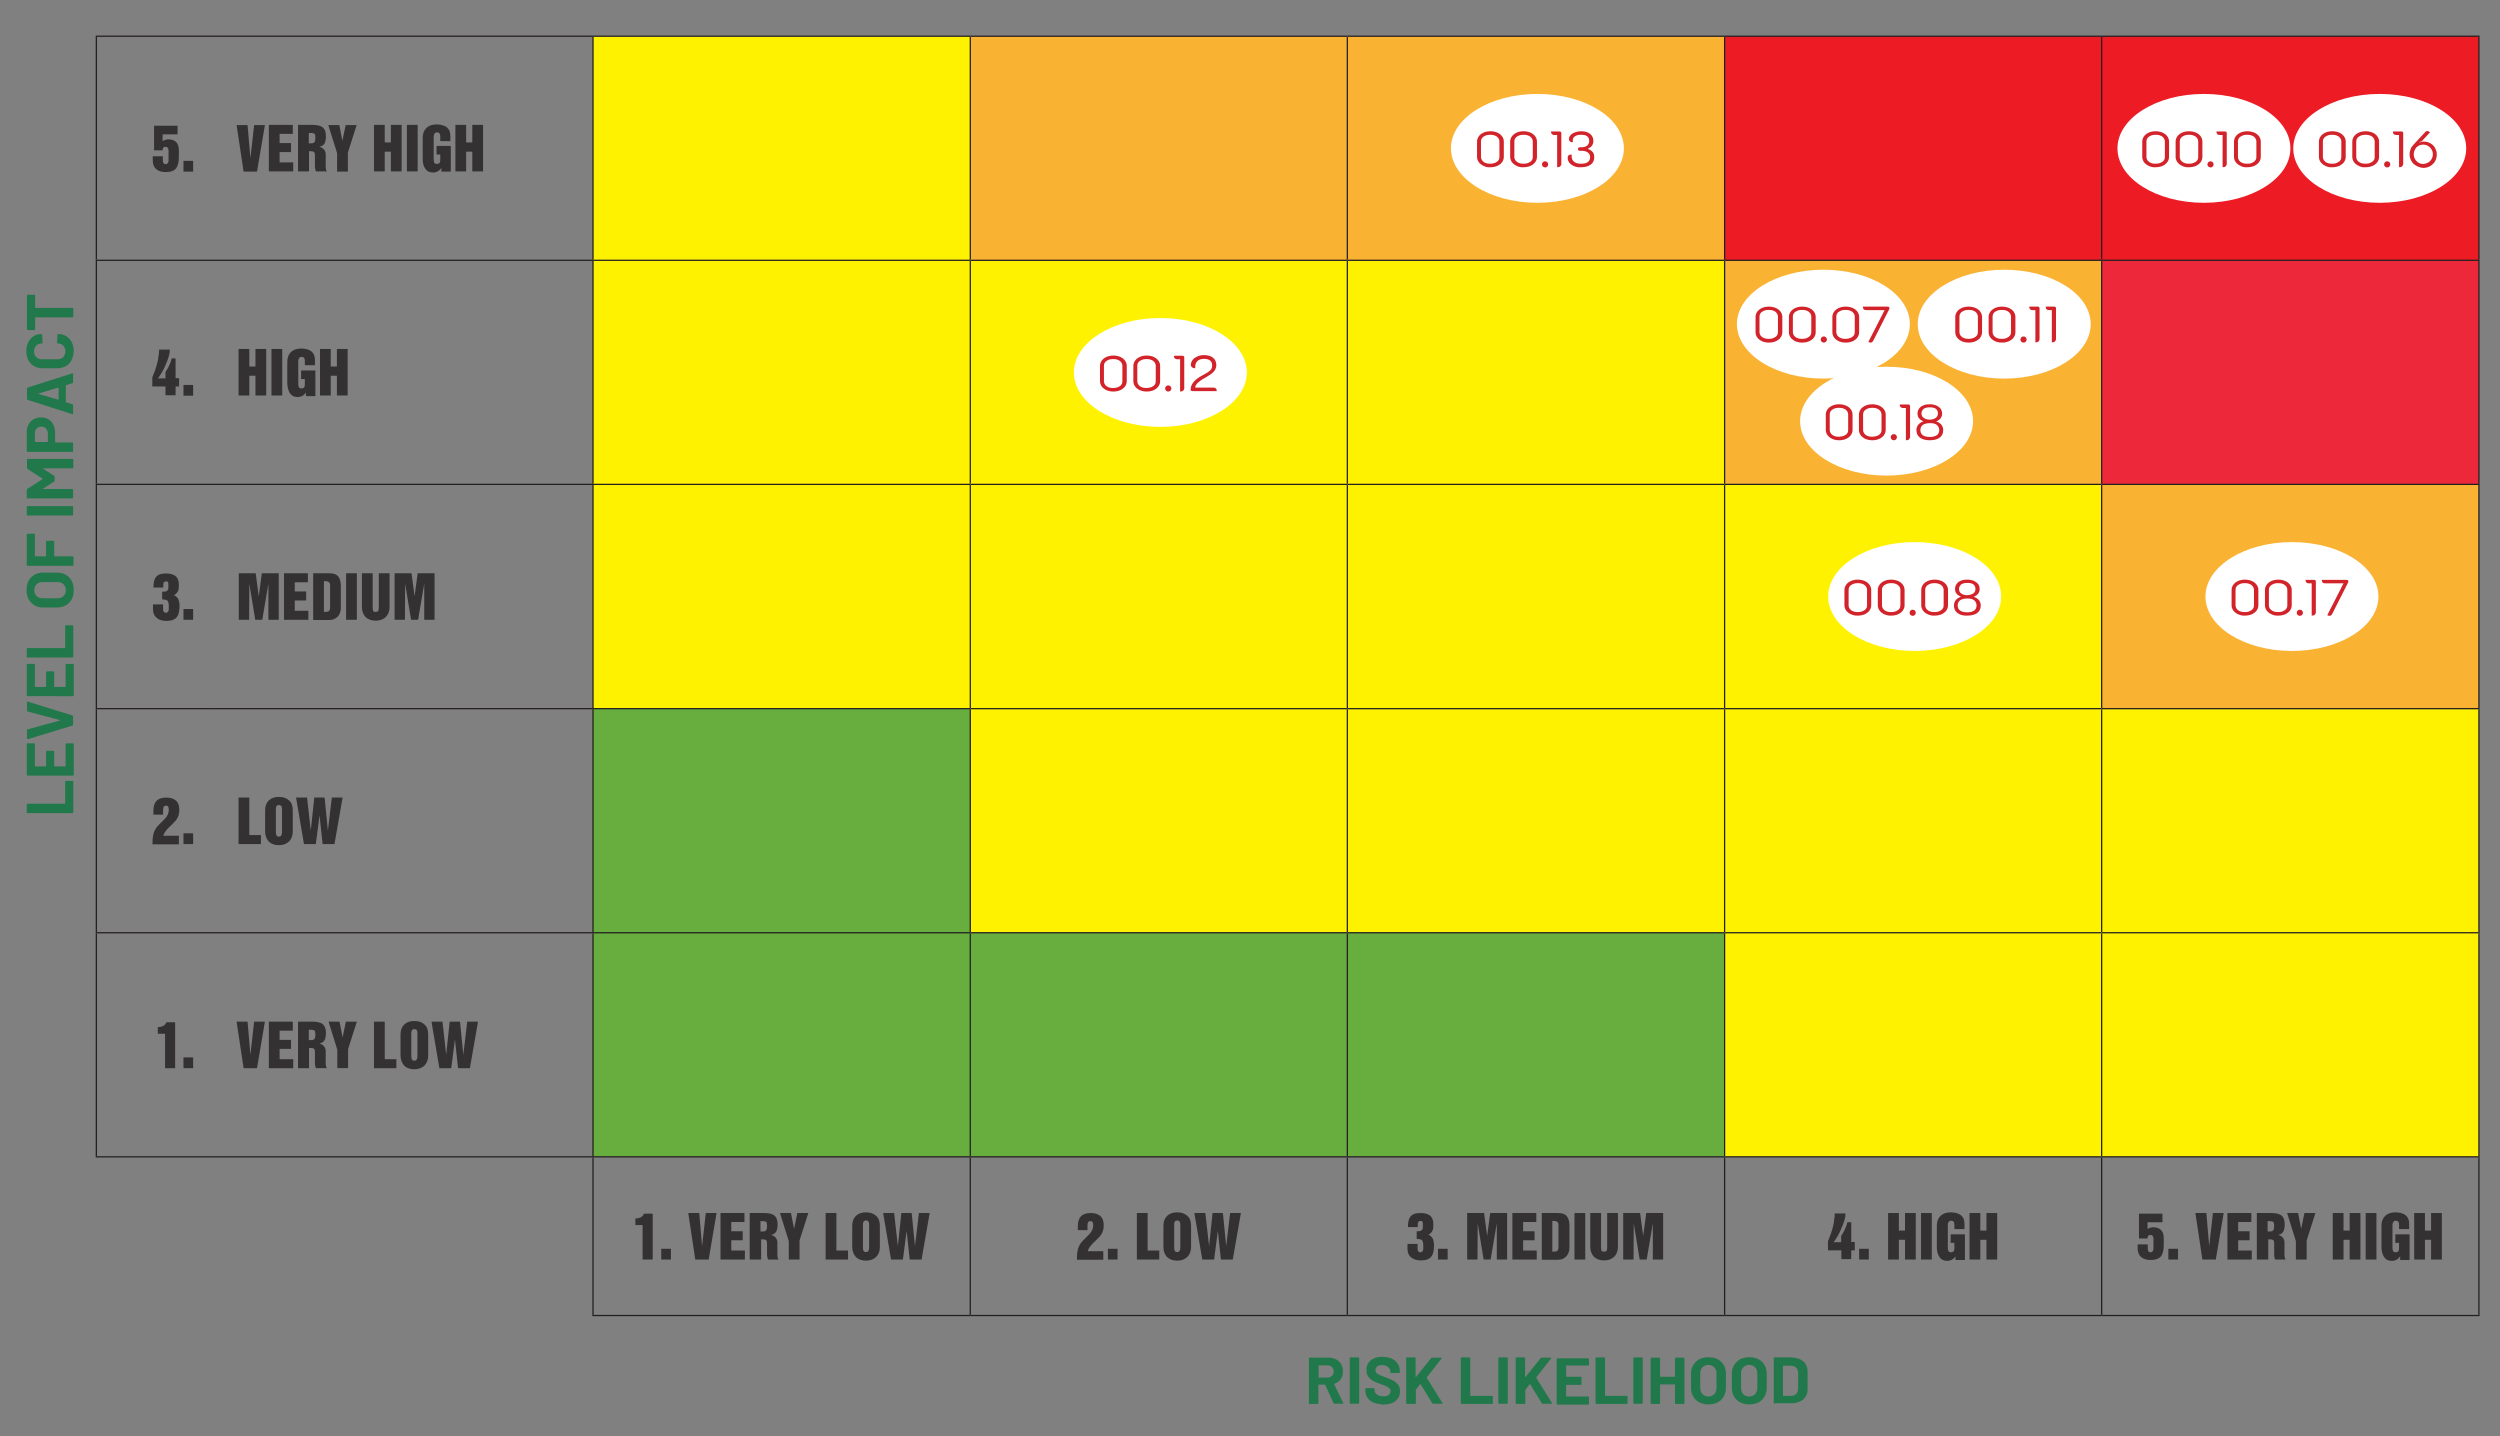 <?xml version="1.0" encoding="utf-8"?>
<!-- Generator: Adobe Illustrator 26.3.1, SVG Export Plug-In . SVG Version: 6.00 Build 0)  -->
<svg version="1.1" id="Layer_3" xmlns="http://www.w3.org/2000/svg" xmlns:xlink="http://www.w3.org/1999/xlink" x="0px" y="0px"
	 viewBox="0 0 1139.1 654.3" style="enable-background:new 0 0 1139.1 654.3;" xml:space="preserve">
<rect x="0" y="0" width="1139.1" height="654.3" fill="#808080" stroke="none"/>
<style type="text/css">
	.st0{fill:#FFF200;}
	.st1{fill:#FAB233;}
	.st2{fill:#ED1C24;}
	.st3{fill:#EE283B;}
	.st4{fill:#67AE3E;}
	.st5{fill:none;stroke:#231F20;stroke-width:0.578;stroke-miterlimit:10;}
	.st6{fill:#333132;}
	.st7{fill:#FFFFFF;}
	.st8{fill:#D2232A;}
	.st9{fill:#21784B;}
</style>
<path class="st0" d="M957.6,425h171.9v102.1H957.6V425z M785.8,425h171.9v102.1H785.8V425z M957.6,322.9h171.9V425H957.6V322.9z
	 M785.8,322.9h171.9V425H785.8V322.9z M613.9,322.9h171.9V425H613.9V322.9z M442.1,322.9h171.9V425H442.1V322.9z M785.8,220.7h171.9
	v102.1H785.8V220.7z M613.9,220.7h171.9v102.1H613.9V220.7z M442.1,220.7h171.9v102.1H442.1V220.7z M270.2,220.7h171.9v102.1H270.2
	V220.7z M613.9,118.6h171.9v102.1H613.9V118.6z M442.1,118.6h171.9v102.1H442.1V118.6z M270.2,118.6h171.9v102.1H270.2V118.6z
	 M270.2,16.5h171.9v102.1H270.2V16.5z"/>
<path class="st1" d="M957.6,220.7h171.9v102.1H957.6V220.7z M785.8,118.6h171.9v102.1H785.8V118.6z M613.9,16.5h171.9v102.1H613.9
	V16.5z M442.1,16.5h171.9v102.1H442.1V16.5z"/>
<path class="st2" d="M957.6,16.5h171.9v102.1H957.6V16.5z M785.8,16.5h171.9v102.1H785.8V16.5z"/>
<rect x="957.6" y="118.6" class="st3" width="171.9" height="102.1"/>
<path class="st4" d="M613.9,425h171.9v102.1H613.9V425z M442.1,425h171.9v102.1H442.1V425z M270.2,425h171.9v102.1H270.2V425z
	 M270.2,322.9h171.9V425H270.2V322.9z"/>
<line class="st5" x1="43.6" y1="16.5" x2="98.4" y2="16.5"/>
<line class="st5" x1="43.9" y1="118.3" x2="43.9" y2="16.8"/>
<line class="st5" x1="98.4" y1="16.5" x2="270.2" y2="16.5"/>
<line class="st5" x1="270.2" y1="16.5" x2="442.1" y2="16.5"/>
<line class="st5" x1="270.2" y1="118.3" x2="270.2" y2="16.8"/>
<line class="st5" x1="442.1" y1="16.5" x2="613.9" y2="16.5"/>
<line class="st5" x1="442.1" y1="118.3" x2="442.1" y2="16.8"/>
<line class="st5" x1="613.9" y1="16.5" x2="785.8" y2="16.5"/>
<line class="st5" x1="613.9" y1="118.3" x2="613.9" y2="16.8"/>
<line class="st5" x1="785.8" y1="16.5" x2="957.6" y2="16.5"/>
<line class="st5" x1="785.8" y1="118.3" x2="785.8" y2="16.8"/>
<line class="st5" x1="957.6" y1="16.5" x2="1129.8" y2="16.5"/>
<line class="st5" x1="957.6" y1="118.3" x2="957.6" y2="16.8"/>
<line class="st5" x1="1129.5" y1="118.3" x2="1129.5" y2="16.8"/>
<line class="st5" x1="43.6" y1="118.6" x2="98.4" y2="118.6"/>
<line class="st5" x1="43.9" y1="220.4" x2="43.9" y2="118.9"/>
<line class="st5" x1="98.4" y1="118.6" x2="270.2" y2="118.6"/>
<line class="st5" x1="270.2" y1="118.6" x2="442.1" y2="118.6"/>
<line class="st5" x1="270.2" y1="220.4" x2="270.2" y2="118.9"/>
<line class="st5" x1="442.1" y1="118.6" x2="613.9" y2="118.6"/>
<line class="st5" x1="442.1" y1="220.4" x2="442.1" y2="118.9"/>
<line class="st5" x1="613.9" y1="118.6" x2="785.8" y2="118.6"/>
<line class="st5" x1="613.9" y1="220.4" x2="613.9" y2="118.9"/>
<line class="st5" x1="785.8" y1="118.6" x2="957.6" y2="118.6"/>
<line class="st5" x1="785.8" y1="220.4" x2="785.8" y2="118.9"/>
<line class="st5" x1="957.6" y1="118.6" x2="1129.8" y2="118.6"/>
<line class="st5" x1="957.6" y1="220.4" x2="957.6" y2="118.9"/>
<line class="st5" x1="1129.5" y1="220.4" x2="1129.5" y2="118.9"/>
<line class="st5" x1="43.6" y1="220.7" x2="98.4" y2="220.7"/>
<line class="st5" x1="43.9" y1="322.6" x2="43.9" y2="221"/>
<line class="st5" x1="98.4" y1="220.7" x2="270.2" y2="220.7"/>
<line class="st5" x1="270.2" y1="220.7" x2="442.1" y2="220.7"/>
<line class="st5" x1="270.2" y1="322.6" x2="270.2" y2="221"/>
<line class="st5" x1="442.1" y1="220.7" x2="613.9" y2="220.7"/>
<line class="st5" x1="442.1" y1="322.6" x2="442.1" y2="221"/>
<line class="st5" x1="613.9" y1="220.7" x2="785.8" y2="220.7"/>
<line class="st5" x1="613.9" y1="322.6" x2="613.9" y2="221"/>
<line class="st5" x1="785.8" y1="220.7" x2="957.6" y2="220.7"/>
<line class="st5" x1="785.8" y1="322.6" x2="785.8" y2="221"/>
<line class="st5" x1="957.6" y1="220.7" x2="1129.8" y2="220.7"/>
<line class="st5" x1="957.6" y1="322.6" x2="957.6" y2="221"/>
<line class="st5" x1="1129.5" y1="322.6" x2="1129.5" y2="221"/>
<line class="st5" x1="43.6" y1="322.9" x2="98.4" y2="322.9"/>
<line class="st5" x1="43.9" y1="424.7" x2="43.9" y2="323.2"/>
<line class="st5" x1="98.4" y1="322.9" x2="270.2" y2="322.9"/>
<line class="st5" x1="270.2" y1="322.9" x2="442.1" y2="322.9"/>
<line class="st5" x1="270.2" y1="424.7" x2="270.2" y2="323.2"/>
<line class="st5" x1="442.1" y1="322.9" x2="613.9" y2="322.9"/>
<line class="st5" x1="442.1" y1="424.7" x2="442.1" y2="323.2"/>
<line class="st5" x1="613.9" y1="322.9" x2="785.8" y2="322.9"/>
<line class="st5" x1="613.9" y1="424.7" x2="613.9" y2="323.2"/>
<line class="st5" x1="785.8" y1="322.9" x2="957.6" y2="322.9"/>
<line class="st5" x1="785.8" y1="424.7" x2="785.8" y2="323.2"/>
<line class="st5" x1="957.6" y1="322.9" x2="1129.8" y2="322.9"/>
<line class="st5" x1="957.6" y1="424.7" x2="957.6" y2="323.2"/>
<line class="st5" x1="1129.5" y1="424.7" x2="1129.5" y2="323.2"/>
<line class="st5" x1="43.6" y1="425" x2="98.4" y2="425"/>
<line class="st5" x1="43.9" y1="526.9" x2="43.9" y2="425.3"/>
<line class="st5" x1="98.4" y1="425" x2="270.2" y2="425"/>
<line class="st5" x1="270.2" y1="425" x2="442.1" y2="425"/>
<line class="st5" x1="270.2" y1="526.9" x2="270.2" y2="425.3"/>
<line class="st5" x1="442.1" y1="425" x2="613.9" y2="425"/>
<line class="st5" x1="442.1" y1="526.9" x2="442.1" y2="425.3"/>
<line class="st5" x1="613.9" y1="425" x2="785.8" y2="425"/>
<line class="st5" x1="613.9" y1="526.9" x2="613.9" y2="425.3"/>
<line class="st5" x1="785.8" y1="425" x2="957.6" y2="425"/>
<line class="st5" x1="785.8" y1="526.9" x2="785.8" y2="425.3"/>
<line class="st5" x1="957.6" y1="425" x2="1129.8" y2="425"/>
<line class="st5" x1="957.6" y1="526.9" x2="957.6" y2="425.3"/>
<line class="st5" x1="1129.5" y1="526.9" x2="1129.5" y2="425.3"/>
<line class="st5" x1="43.6" y1="527.1" x2="98.4" y2="527.1"/>
<line class="st5" x1="98.4" y1="527.1" x2="270.2" y2="527.1"/>
<line class="st5" x1="270.2" y1="527.1" x2="442.1" y2="527.1"/>
<line class="st5" x1="270.2" y1="599.1" x2="270.2" y2="527.4"/>
<line class="st5" x1="442.1" y1="527.1" x2="613.9" y2="527.1"/>
<line class="st5" x1="442.1" y1="599.1" x2="442.1" y2="527.4"/>
<line class="st5" x1="613.9" y1="527.1" x2="785.8" y2="527.1"/>
<line class="st5" x1="613.9" y1="599.1" x2="613.9" y2="527.4"/>
<line class="st5" x1="785.8" y1="527.1" x2="957.6" y2="527.1"/>
<line class="st5" x1="785.8" y1="599.1" x2="785.8" y2="527.4"/>
<line class="st5" x1="957.6" y1="527.1" x2="1129.8" y2="527.1"/>
<line class="st5" x1="957.6" y1="599.1" x2="957.6" y2="527.4"/>
<line class="st5" x1="1129.5" y1="599.1" x2="1129.5" y2="527.4"/>
<line class="st5" x1="269.9" y1="599.4" x2="442.1" y2="599.4"/>
<line class="st5" x1="442.1" y1="599.4" x2="613.9" y2="599.4"/>
<line class="st5" x1="613.9" y1="599.4" x2="785.8" y2="599.4"/>
<line class="st5" x1="785.8" y1="599.4" x2="957.6" y2="599.4"/>
<line class="st5" x1="957.6" y1="599.4" x2="1129.8" y2="599.4"/>
<g>
	<path class="st6" d="M70.2,68.7V57.3h10.7v3.9h-6.8v3.1c0.3-0.2,0.7-0.4,1.3-0.6s1-0.2,1.3-0.2c1.7,0,2.9,0.5,3.7,1.4
		c0.8,0.9,1.1,2.1,1.1,3.7v2.9c0,2.3-0.4,4-1.2,5.1c-0.9,1.2-2.5,1.8-4.7,1.8c-1.9,0-3.3-0.4-4.4-1.3c-1-0.9-1.6-2.2-1.6-4.1v-1.8
		h4.6v2c0,0.5,0.1,0.9,0.3,1.1c0.2,0.3,0.5,0.5,1,0.5c0.4,0,0.7-0.2,1-0.5c0.2-0.3,0.3-0.7,0.3-1.1v-4.6c0-0.3,0-0.4-0.1-0.6
		c0-0.2-0.1-0.4-0.3-0.7c-0.2-0.3-0.5-0.4-1-0.4s-0.8,0.1-1,0.4c-0.2,0.3-0.3,0.7-0.3,1.2H70.2z"/>
	<path class="st6" d="M88,78.2h-4.4v-4.9H88V78.2z"/>
</g>
<g>
	<path class="st6" d="M111,78.2l-3.2-21.2h5l1.3,15.1l1.7-15.1h4.9l-3.6,21.2H111z"/>
	<path class="st6" d="M122.5,78.2V56.9h10.9V61h-6v4.2h5.2v4.1h-5.2v4.7h6.2v4.1H122.5z"/>
	<path class="st6" d="M135.8,78.2V56.9h6.5c2.2,0,3.8,0.4,4.7,1.1c1,0.8,1.5,2.1,1.5,4c0,1.4-0.2,2.4-0.5,3.1
		c-0.4,0.9-1.2,1.5-2.5,1.8c0.9,0.2,1.6,0.6,2.1,1.2c0.5,0.6,0.8,1.3,0.8,2.2v3.8v1.5c0,0.2,0,0.4,0,0.6c0,0.2,0,0.4,0.1,0.6
		c0,0.5,0.2,1,0.5,1.3H144c-0.2-0.2-0.3-0.6-0.4-1.3c-0.1-0.6-0.1-1.1-0.1-1.6c0-0.5,0-0.9,0-1.2v-3.4c0-0.6-0.1-1-0.4-1.3
		c-0.3-0.3-0.8-0.4-1.4-0.4h-0.9v9.2H135.8z M140.7,60.5v4.8h1.2c0.7,0,1.2-0.2,1.5-0.7l0.2-0.6l0.1-1.1c0-0.8-0.1-1.4-0.2-1.7
		c-0.3-0.4-0.8-0.6-1.7-0.6H140.7z"/>
	<path class="st6" d="M153.6,69.8l-4-12.8h5l1.4,7.2l1.5-7.2h5l-4,12.5v8.7h-4.9V69.8z"/>
	<path class="st6" d="M170.4,78.2V56.9h4.9v8h2.8v-8h4.9v21.2h-4.9v-9h-2.8v9H170.4z"/>
	<path class="st6" d="M185.4,78.2V56.9h4.9v21.2H185.4z"/>
	<path class="st6" d="M192.6,72.4v-9.6c0-2,0.6-3.5,1.8-4.6c1.1-1,2.6-1.5,4.5-1.5c1.9,0,3.3,0.4,4.4,1.1c1.3,0.9,1.9,2.3,1.9,4.1
		v2.4h-4.6V62c0-1.1-0.5-1.7-1.5-1.7c-0.5,0-0.9,0.2-1.2,0.7c-0.2,0.4-0.3,0.8-0.3,1.2v10.5c0,0.6,0.1,1.1,0.3,1.5
		c0.2,0.3,0.6,0.5,1.1,0.5c1,0,1.6-0.5,1.6-1.6v-2.7h-1.7v-3.9h6.5v11.7h-4.3v-1.7c-0.9,1.4-2.2,2.1-3.8,2.1c-1.6,0-2.8-0.6-3.6-1.9
		C192.9,75.6,192.6,74.2,192.6,72.4z"/>
	<path class="st6" d="M207.5,78.2V56.9h4.9v8h2.8v-8h4.9v21.2h-4.9v-9h-2.8v9H207.5z"/>
</g>
<path class="st7" d="M700.5,92.4c21.7,0,39.4-11.1,39.4-24.8c0-13.7-17.6-24.8-39.4-24.8s-39.4,11.1-39.4,24.8
	C661.2,81.3,678.8,92.4,700.5,92.4"/>
<g>
	<path class="st8" d="M676,75.6c-0.9-0.4-1.7-1-2.2-1.7c-0.5-0.7-0.8-1.5-0.8-2.4v-7c0-0.9,0.3-1.7,0.8-2.4c0.5-0.7,1.3-1.3,2.2-1.7
		c0.9-0.4,2-0.6,3.1-0.6s2.1,0.2,3.1,0.6c0.9,0.4,1.7,1,2.2,1.7c0.5,0.7,0.8,1.5,0.8,2.4v7c0,0.9-0.3,1.7-0.8,2.4
		c-0.5,0.7-1.3,1.3-2.2,1.7c-0.9,0.4-2,0.6-3.1,0.6C677.9,76.3,676.9,76.1,676,75.6z M681.2,74.2c0.6-0.3,1.2-0.6,1.5-1.1
		c0.4-0.5,0.5-1,0.5-1.6v-7c0-0.6-0.2-1.1-0.5-1.6c-0.4-0.5-0.9-0.9-1.5-1.1c-0.6-0.3-1.4-0.4-2.2-0.4c-0.8,0-1.5,0.1-2.2,0.4
		c-0.6,0.3-1.2,0.6-1.5,1.1c-0.4,0.5-0.5,1-0.5,1.6v7c0,0.6,0.2,1.1,0.5,1.6c0.4,0.5,0.9,0.9,1.5,1.1c0.6,0.3,1.4,0.4,2.2,0.4
		C679.8,74.6,680.5,74.5,681.2,74.2z"/>
	<path class="st8" d="M691.1,75.6c-0.9-0.4-1.7-1-2.2-1.7c-0.5-0.7-0.8-1.5-0.8-2.4v-7c0-0.9,0.3-1.7,0.8-2.4
		c0.5-0.7,1.3-1.3,2.2-1.7c0.9-0.4,2-0.6,3.1-0.6s2.1,0.2,3.1,0.6c0.9,0.4,1.7,1,2.2,1.7c0.5,0.7,0.8,1.5,0.8,2.4v7
		c0,0.9-0.3,1.7-0.8,2.4c-0.5,0.7-1.3,1.3-2.2,1.7c-0.9,0.4-2,0.6-3.1,0.6C693.1,76.3,692.1,76.1,691.1,75.6z M696.4,74.2
		c0.6-0.3,1.2-0.6,1.5-1.1c0.4-0.5,0.5-1,0.5-1.6v-7c0-0.6-0.2-1.1-0.5-1.6c-0.4-0.5-0.9-0.9-1.5-1.1c-0.6-0.3-1.4-0.4-2.2-0.4
		c-0.8,0-1.5,0.1-2.2,0.4c-0.6,0.3-1.2,0.6-1.5,1.1c-0.4,0.5-0.5,1-0.5,1.6v7c0,0.6,0.2,1.1,0.5,1.6c0.4,0.5,0.9,0.9,1.5,1.1
		c0.6,0.3,1.4,0.4,2.2,0.4C695,74.6,695.7,74.5,696.4,74.2z"/>
	<path class="st8" d="M703,75.9c-0.3-0.3-0.4-0.6-0.4-1c0-0.4,0.1-0.7,0.4-1c0.3-0.3,0.6-0.4,1-0.4c0.4,0,0.7,0.1,1,0.4
		c0.3,0.3,0.4,0.6,0.4,1c0,0.4-0.1,0.7-0.4,1c-0.3,0.3-0.6,0.4-1,0.4C703.7,76.3,703.3,76.1,703,75.9z"/>
	<path class="st8" d="M709.6,61.5h-1.4c-0.5,0-0.8-0.1-1.1-0.4c-0.3-0.3-0.4-0.7-0.4-1.2h3.9c0.2,0,0.5,0.1,0.6,0.2
		c0.2,0.2,0.2,0.4,0.2,0.6v13.9c0,0.5-0.2,0.9-0.5,1.2c-0.3,0.3-0.8,0.4-1.4,0.4V61.5z"/>
	<path class="st8" d="M717.2,75.7c-0.9-0.4-1.6-0.9-2.1-1.5s-0.8-1.4-0.8-2.2c0-0.5,0.1-0.9,0.4-1.2c0.3-0.3,0.7-0.4,1.4-0.4
		c0,0.4,0,0.6,0,0.8c0,1.1,0.4,1.9,1.1,2.5c0.7,0.6,1.8,0.9,3.1,0.9c1.4,0,2.4-0.2,3.1-0.7c0.7-0.5,1.1-1.2,1.1-2.2
		c0-1-0.3-1.7-1-2.2c-0.7-0.5-1.6-0.8-2.9-0.8h-0.8c-0.2,0-0.4-0.1-0.6-0.2c-0.2-0.1-0.2-0.3-0.2-0.6c0-0.2,0.1-0.4,0.2-0.6
		c0.2-0.1,0.3-0.2,0.6-0.2h0.9c1,0,1.9-0.3,2.5-0.8c0.6-0.5,0.9-1.2,0.9-2.1c0-0.9-0.3-1.6-0.9-2.1c-0.6-0.5-1.5-0.7-2.7-0.7
		c-1.3,0-2.2,0.2-2.9,0.7c-0.7,0.4-1,1.1-1,1.9c0,0.3,0,0.5,0.1,0.8c-0.6,0-1-0.1-1.3-0.3s-0.5-0.6-0.5-1.1c0-0.7,0.2-1.3,0.7-1.8
		c0.5-0.6,1.2-1,2-1.3c0.9-0.3,1.8-0.5,2.9-0.5c1.7,0,3,0.4,4,1.2c1,0.8,1.5,1.9,1.5,3.2c0,0.8-0.2,1.5-0.6,2.1
		c-0.4,0.6-1.1,1.1-2,1.5c1.1,0.4,1.8,0.9,2.3,1.5c0.5,0.6,0.7,1.4,0.7,2.3c0,1.4-0.5,2.6-1.6,3.4c-1.1,0.8-2.6,1.2-4.4,1.2
		C719.1,76.3,718.1,76.1,717.2,75.7z"/>
</g>
<path class="st7" d="M1004.2,92.4c21.7,0,39.4-11.1,39.4-24.8c0-13.7-17.6-24.8-39.4-24.8c-21.7,0-39.4,11.1-39.4,24.8
	C964.8,81.3,982.4,92.4,1004.2,92.4"/>
<g>
	<path class="st8" d="M979.1,75.6c-0.9-0.4-1.7-1-2.2-1.7c-0.5-0.7-0.8-1.5-0.8-2.4v-7c0-0.9,0.3-1.7,0.8-2.4
		c0.5-0.7,1.3-1.3,2.2-1.7c0.9-0.4,2-0.6,3.1-0.6s2.1,0.2,3.1,0.6c0.9,0.4,1.7,1,2.2,1.7c0.5,0.7,0.8,1.5,0.8,2.4v7
		c0,0.9-0.3,1.7-0.8,2.4c-0.5,0.7-1.3,1.3-2.2,1.7c-0.9,0.4-2,0.6-3.1,0.6C981.1,76.3,980.1,76.1,979.1,75.6z M984.4,74.2
		c0.6-0.3,1.2-0.6,1.5-1.1c0.4-0.5,0.5-1,0.5-1.6v-7c0-0.6-0.2-1.1-0.5-1.6c-0.4-0.5-0.9-0.9-1.5-1.1c-0.6-0.3-1.4-0.4-2.2-0.4
		c-0.8,0-1.5,0.1-2.2,0.4c-0.6,0.3-1.2,0.6-1.5,1.1c-0.4,0.5-0.5,1-0.5,1.6v7c0,0.6,0.2,1.1,0.5,1.6c0.4,0.5,0.9,0.9,1.5,1.1
		c0.6,0.3,1.4,0.4,2.2,0.4C983,74.6,983.7,74.5,984.4,74.2z"/>
	<path class="st8" d="M994.3,75.6c-0.9-0.4-1.7-1-2.2-1.7c-0.5-0.7-0.8-1.5-0.8-2.4v-7c0-0.9,0.3-1.7,0.8-2.4
		c0.5-0.7,1.3-1.3,2.2-1.7c0.9-0.4,2-0.6,3.1-0.6s2.1,0.2,3.1,0.6c0.9,0.4,1.7,1,2.2,1.7c0.5,0.7,0.8,1.5,0.8,2.4v7
		c0,0.9-0.3,1.7-0.8,2.4c-0.5,0.7-1.3,1.3-2.2,1.7c-0.9,0.4-2,0.6-3.1,0.6C996.3,76.3,995.3,76.1,994.3,75.6z M999.6,74.2
		c0.6-0.3,1.2-0.6,1.5-1.1c0.4-0.5,0.5-1,0.5-1.6v-7c0-0.6-0.2-1.1-0.5-1.6c-0.4-0.5-0.9-0.9-1.5-1.1c-0.6-0.3-1.4-0.4-2.2-0.4
		c-0.8,0-1.5,0.1-2.2,0.4c-0.6,0.3-1.2,0.6-1.5,1.1c-0.4,0.5-0.5,1-0.5,1.6v7c0,0.6,0.2,1.1,0.5,1.6c0.4,0.5,0.9,0.9,1.5,1.1
		c0.6,0.3,1.4,0.4,2.2,0.4C998.2,74.6,998.9,74.5,999.6,74.2z"/>
	<path class="st8" d="M1006.2,75.9c-0.3-0.3-0.4-0.6-0.4-1c0-0.4,0.1-0.7,0.4-1c0.3-0.3,0.6-0.4,1-0.4c0.4,0,0.7,0.1,1,0.4
		c0.3,0.3,0.4,0.6,0.4,1c0,0.4-0.1,0.7-0.4,1c-0.3,0.3-0.6,0.4-1,0.4C1006.9,76.3,1006.5,76.1,1006.2,75.9z"/>
	<path class="st8" d="M1012.8,61.5h-1.4c-0.5,0-0.8-0.1-1.1-0.4c-0.3-0.3-0.4-0.7-0.4-1.2h3.9c0.2,0,0.5,0.1,0.6,0.2
		c0.2,0.2,0.2,0.4,0.2,0.6v13.9c0,0.5-0.2,0.9-0.5,1.2c-0.3,0.3-0.8,0.4-1.4,0.4V61.5z"/>
	<path class="st8" d="M1020.9,75.6c-0.9-0.4-1.7-1-2.2-1.7c-0.5-0.7-0.8-1.5-0.8-2.4v-7c0-0.9,0.3-1.7,0.8-2.4
		c0.5-0.7,1.3-1.3,2.2-1.7c0.9-0.4,2-0.6,3.1-0.6c1.1,0,2.1,0.2,3.1,0.6c0.9,0.4,1.7,1,2.2,1.7c0.5,0.7,0.8,1.5,0.8,2.4v7
		c0,0.9-0.3,1.7-0.8,2.4c-0.5,0.7-1.3,1.3-2.2,1.7c-0.9,0.4-2,0.6-3.1,0.6C1022.8,76.3,1021.8,76.1,1020.9,75.6z M1026.1,74.2
		c0.6-0.3,1.2-0.6,1.5-1.1c0.4-0.5,0.5-1,0.5-1.6v-7c0-0.6-0.2-1.1-0.5-1.6c-0.4-0.5-0.9-0.9-1.5-1.1c-0.6-0.3-1.4-0.4-2.2-0.4
		c-0.8,0-1.5,0.1-2.2,0.4c-0.6,0.3-1.2,0.6-1.5,1.1c-0.4,0.5-0.5,1-0.5,1.6v7c0,0.6,0.2,1.1,0.5,1.6c0.4,0.5,0.9,0.9,1.5,1.1
		c0.6,0.3,1.4,0.4,2.2,0.4C1024.8,74.6,1025.5,74.5,1026.1,74.2z"/>
</g>
<path class="st7" d="M1084.3,92.4c21.7,0,39.4-11.1,39.4-24.8c0-13.7-17.6-24.8-39.4-24.8s-39.4,11.1-39.4,24.8
	C1044.9,81.3,1062.6,92.4,1084.3,92.4"/>
<g>
	<path class="st8" d="M1059.6,75.6c-0.9-0.4-1.7-1-2.2-1.7c-0.5-0.7-0.8-1.5-0.8-2.4v-7c0-0.9,0.3-1.7,0.8-2.4
		c0.5-0.7,1.3-1.3,2.2-1.7c0.9-0.4,2-0.6,3.1-0.6s2.1,0.2,3.1,0.6c0.9,0.4,1.7,1,2.2,1.7c0.5,0.7,0.8,1.5,0.8,2.4v7
		c0,0.9-0.3,1.7-0.8,2.4c-0.5,0.7-1.3,1.3-2.2,1.7c-0.9,0.4-2,0.6-3.1,0.6C1061.5,76.3,1060.5,76.1,1059.6,75.6z M1064.8,74.2
		c0.6-0.3,1.2-0.6,1.5-1.1c0.4-0.5,0.5-1,0.5-1.6v-7c0-0.6-0.2-1.1-0.5-1.6c-0.4-0.5-0.9-0.9-1.5-1.1c-0.6-0.3-1.4-0.4-2.2-0.4
		c-0.8,0-1.5,0.1-2.2,0.4c-0.6,0.3-1.2,0.6-1.5,1.1c-0.4,0.5-0.5,1-0.5,1.6v7c0,0.6,0.2,1.1,0.5,1.6c0.4,0.5,0.9,0.9,1.5,1.1
		c0.6,0.3,1.4,0.4,2.2,0.4C1063.4,74.6,1064.2,74.5,1064.8,74.2z"/>
	<path class="st8" d="M1074.8,75.6c-0.9-0.4-1.7-1-2.2-1.7c-0.5-0.7-0.8-1.5-0.8-2.4v-7c0-0.9,0.3-1.7,0.8-2.4
		c0.5-0.7,1.3-1.3,2.2-1.7c0.9-0.4,2-0.6,3.1-0.6s2.1,0.2,3.1,0.6c0.9,0.4,1.7,1,2.2,1.7c0.5,0.7,0.8,1.5,0.8,2.4v7
		c0,0.9-0.3,1.7-0.8,2.4c-0.5,0.7-1.3,1.3-2.2,1.7c-0.9,0.4-2,0.6-3.1,0.6C1076.7,76.3,1075.7,76.1,1074.8,75.6z M1080,74.2
		c0.6-0.3,1.2-0.6,1.5-1.1c0.4-0.5,0.5-1,0.5-1.6v-7c0-0.6-0.2-1.1-0.5-1.6c-0.4-0.5-0.9-0.9-1.5-1.1c-0.6-0.3-1.4-0.4-2.2-0.4
		c-0.8,0-1.5,0.1-2.2,0.4c-0.6,0.3-1.2,0.6-1.5,1.1c-0.4,0.5-0.5,1-0.5,1.6v7c0,0.6,0.2,1.1,0.5,1.6c0.4,0.5,0.9,0.9,1.5,1.1
		c0.6,0.3,1.4,0.4,2.2,0.4C1078.6,74.6,1079.4,74.5,1080,74.2z"/>
	<path class="st8" d="M1086.7,75.9c-0.3-0.3-0.4-0.6-0.4-1c0-0.4,0.1-0.7,0.4-1c0.3-0.3,0.6-0.4,1-0.4c0.4,0,0.7,0.1,1,0.4
		c0.3,0.3,0.4,0.6,0.4,1c0,0.4-0.1,0.7-0.4,1c-0.3,0.3-0.6,0.4-1,0.4C1087.3,76.3,1087,76.1,1086.7,75.9z"/>
	<path class="st8" d="M1093.2,61.5h-1.4c-0.5,0-0.8-0.1-1.1-0.4c-0.3-0.3-0.4-0.7-0.4-1.2h3.9c0.2,0,0.5,0.1,0.6,0.2
		c0.2,0.2,0.2,0.4,0.2,0.6v13.9c0,0.5-0.2,0.9-0.5,1.2c-0.3,0.3-0.8,0.4-1.4,0.4V61.5z"/>
	<path class="st8" d="M1100.9,75.5c-0.9-0.5-1.7-1.2-2.2-2.2c-0.5-0.9-0.8-1.9-0.8-3.1c0-0.8,0.2-1.5,0.5-2.3
		c0.3-0.8,0.8-1.5,1.4-2.1l5.2-5.6c0.3-0.4,0.7-0.5,1-0.5c0.4,0,0.8,0.2,1.2,0.6l-3.8,4.1c-0.3,0.1-0.7,0.2-1,0.3l0.1,0.2
		c0.3-0.1,0.6-0.2,1-0.3c0.4-0.1,0.7-0.1,0.9-0.1c1.1,0,2.1,0.3,3,0.8c0.9,0.5,1.6,1.2,2.1,2.1c0.5,0.9,0.8,1.9,0.8,3
		c0,1.1-0.3,2.2-0.8,3.1c-0.5,0.9-1.3,1.6-2.2,2.2c-0.9,0.5-2,0.8-3.1,0.8S1101.8,76,1100.9,75.5z M1106.3,74.1
		c0.7-0.4,1.2-0.9,1.6-1.6c0.4-0.7,0.6-1.4,0.6-2.2c0-0.8-0.2-1.6-0.6-2.2c-0.4-0.7-0.9-1.2-1.6-1.6c-0.7-0.4-1.4-0.6-2.2-0.6
		s-1.6,0.2-2.2,0.6c-0.7,0.4-1.2,0.9-1.5,1.6c-0.4,0.7-0.6,1.4-0.6,2.2c0,0.8,0.2,1.6,0.6,2.2c0.4,0.7,0.9,1.2,1.5,1.6
		c0.7,0.4,1.4,0.6,2.2,0.6S1105.6,74.4,1106.3,74.1z"/>
</g>
<g>
	<path class="st6" d="M69.4,176.3v-4.4c0.8-1.8,1.6-3.9,2.2-6.3c0.3-1,0.5-2.1,0.6-3.2c0.2-1.1,0.3-2.1,0.3-3.1h4.9
		c0,1-0.2,2.1-0.5,3.1c-0.3,1.1-0.8,2.3-1.4,3.7c-0.8,2.1-2,4.2-3.5,6.3h3.4v-2.9c0.3-0.4,0.6-0.9,0.9-1.4s0.5-1,0.8-1.6
		c0.5-1.1,0.9-2.1,1.1-3.2h1.8v9h1.6v3.8h-1.6v4h-4.6v-4H69.4z"/>
	<path class="st6" d="M88,180.3h-4.4v-4.9H88V180.3z"/>
</g>
<g>
	<path class="st6" d="M108.7,180.3V159h4.9v8h2.8v-8h4.9v21.2h-4.9v-9h-2.8v9H108.7z"/>
	<path class="st6" d="M123.7,180.3V159h4.9v21.2H123.7z"/>
	<path class="st6" d="M130.9,174.5v-9.6c0-2,0.6-3.5,1.8-4.6c1.1-1,2.6-1.5,4.5-1.5c1.9,0,3.3,0.4,4.4,1.1c1.3,0.9,1.9,2.3,1.9,4.1
		v2.4h-4.6v-2.1c0-1.1-0.5-1.7-1.5-1.7c-0.5,0-0.9,0.2-1.2,0.7c-0.2,0.4-0.3,0.8-0.3,1.2v10.5c0,0.6,0.1,1.1,0.3,1.5
		c0.2,0.3,0.6,0.5,1.1,0.5c1,0,1.6-0.5,1.6-1.6v-2.7h-1.7v-3.9h6.5v11.7h-4.3v-1.7c-0.9,1.4-2.2,2.1-3.8,2.1c-1.6,0-2.8-0.6-3.6-1.9
		C131.3,177.7,130.9,176.3,130.9,174.5z"/>
	<path class="st6" d="M145.8,180.3V159h4.9v8h2.8v-8h4.9v21.2h-4.9v-9h-2.8v9H145.8z"/>
</g>
<path class="st7" d="M528.7,194.5c21.7,0,39.4-11.1,39.4-24.8c0-13.7-17.6-24.8-39.4-24.8c-21.7,0-39.4,11.1-39.4,24.8
	C489.3,183.4,506.9,194.5,528.7,194.5"/>
<g>
	<path class="st8" d="M504.2,177.8c-0.9-0.4-1.7-1-2.2-1.7c-0.5-0.7-0.8-1.5-0.8-2.4v-7c0-0.9,0.3-1.7,0.8-2.4
		c0.5-0.7,1.3-1.3,2.2-1.7c0.9-0.4,2-0.6,3.1-0.6s2.1,0.2,3.1,0.6c0.9,0.4,1.7,1,2.2,1.7c0.5,0.7,0.8,1.5,0.8,2.4v7
		c0,0.9-0.3,1.7-0.8,2.4c-0.5,0.7-1.3,1.3-2.2,1.7c-0.9,0.4-2,0.6-3.1,0.6C506.1,178.4,505.1,178.2,504.2,177.8z M509.4,176.4
		c0.6-0.3,1.2-0.6,1.5-1.1c0.4-0.5,0.5-1,0.5-1.6v-7c0-0.6-0.2-1.1-0.5-1.6c-0.4-0.5-0.9-0.9-1.5-1.1c-0.6-0.3-1.4-0.4-2.2-0.4
		c-0.8,0-1.5,0.1-2.2,0.4c-0.6,0.3-1.2,0.6-1.5,1.1c-0.4,0.5-0.5,1-0.5,1.6v7c0,0.6,0.2,1.1,0.5,1.6c0.4,0.5,0.9,0.9,1.5,1.1
		c0.6,0.3,1.4,0.4,2.2,0.4C508.1,176.8,508.8,176.6,509.4,176.4z"/>
	<path class="st8" d="M519.4,177.8c-0.9-0.4-1.7-1-2.2-1.7c-0.5-0.7-0.8-1.5-0.8-2.4v-7c0-0.9,0.3-1.7,0.8-2.4
		c0.5-0.7,1.3-1.3,2.2-1.7c0.9-0.4,2-0.6,3.1-0.6s2.1,0.2,3.1,0.6c0.9,0.4,1.7,1,2.2,1.7c0.5,0.7,0.8,1.5,0.8,2.4v7
		c0,0.9-0.3,1.7-0.8,2.4c-0.5,0.7-1.3,1.3-2.2,1.7c-0.9,0.4-2,0.6-3.1,0.6C521.3,178.4,520.3,178.2,519.4,177.8z M524.6,176.4
		c0.6-0.3,1.2-0.6,1.5-1.1c0.4-0.5,0.5-1,0.5-1.6v-7c0-0.6-0.2-1.1-0.5-1.6c-0.4-0.5-0.9-0.9-1.5-1.1c-0.6-0.3-1.4-0.4-2.2-0.4
		c-0.8,0-1.5,0.1-2.2,0.4c-0.6,0.3-1.2,0.6-1.5,1.1c-0.4,0.5-0.5,1-0.5,1.6v7c0,0.6,0.2,1.1,0.5,1.6c0.4,0.5,0.9,0.9,1.5,1.1
		c0.6,0.3,1.4,0.4,2.2,0.4C523.2,176.8,524,176.6,524.6,176.4z"/>
	<path class="st8" d="M531.3,178c-0.3-0.3-0.4-0.6-0.4-1c0-0.4,0.1-0.7,0.4-1c0.3-0.3,0.6-0.4,1-0.4c0.4,0,0.7,0.1,1,0.4
		c0.3,0.3,0.4,0.6,0.4,1c0,0.4-0.1,0.7-0.4,1c-0.3,0.3-0.6,0.4-1,0.4C531.9,178.4,531.6,178.3,531.3,178z"/>
	<path class="st8" d="M537.8,163.7h-1.4c-0.5,0-0.8-0.1-1.1-0.4c-0.3-0.3-0.4-0.7-0.4-1.2h3.9c0.2,0,0.5,0.1,0.6,0.2
		c0.2,0.2,0.2,0.4,0.2,0.6v13.9c0,0.5-0.2,0.9-0.5,1.2c-0.3,0.3-0.8,0.4-1.4,0.4V163.7z"/>
	<path class="st8" d="M542.7,178c-0.2-0.1-0.2-0.3-0.2-0.6c0-1.2,0.5-2.3,1.4-3.4s2.3-2.1,4.2-3.1c1.2-0.6,2.1-1.2,2.7-1.6
		c0.6-0.4,1-0.9,1.2-1.3c0.2-0.4,0.3-0.9,0.3-1.5c0-1-0.3-1.7-0.9-2.2c-0.6-0.5-1.5-0.8-2.7-0.8c-1.3,0-2.3,0.3-3,0.9
		c-0.7,0.6-1.1,1.5-1.1,2.6c0,0.3,0,0.6,0,0.8c-0.5,0-1-0.1-1.4-0.4c-0.4-0.3-0.6-0.7-0.6-1.1c0-0.8,0.3-1.6,0.8-2.3
		c0.5-0.7,1.3-1.2,2.2-1.6c0.9-0.4,1.9-0.6,3-0.6c1.7,0,3.1,0.4,4.1,1.2c1,0.8,1.5,1.9,1.5,3.4c0,0.7-0.2,1.4-0.5,2
		c-0.3,0.6-0.9,1.2-1.6,1.8c-0.8,0.6-1.8,1.2-3.1,2c-1.4,0.7-2.4,1.5-3.2,2.2c-0.8,0.7-1.2,1.5-1.2,2.2h8.2c0.5,0,0.9,0.1,1.2,0.4
		s0.4,0.7,0.4,1.2h-11C543.1,178.2,542.9,178.1,542.7,178z"/>
</g>
<g>
	<path class="st6" d="M69.7,277.4v-2h4.6v2.2c0,0.5,0.1,0.9,0.3,1.1c0.2,0.3,0.5,0.5,1,0.5c0.4,0,0.7-0.2,1-0.5
		c0.2-0.3,0.3-0.7,0.3-1.1v-1.5c0-1.2-0.2-2-0.6-2.4c-0.1-0.2-0.4-0.3-0.8-0.4c-0.4-0.1-1-0.2-1.6-0.2v-3.5h0.8c0.5,0,1-0.1,1.4-0.4
		c0.4-0.3,0.6-0.7,0.6-1.2v-1.7c0-0.3,0-0.5,0-0.6c0-0.1-0.1-0.3-0.2-0.5c-0.1-0.2-0.4-0.3-0.9-0.3c-0.8,0-1.2,0.5-1.2,1.5v1.3h-4.5
		c0-2.2,0.4-3.8,1.1-4.7c0.9-1.2,2.4-1.7,4.7-1.7c1.8,0,3.2,0.4,4.2,1.1c1.1,0.9,1.6,2.2,1.6,4.2c0,1.2-0.1,2.1-0.4,2.7
		c-0.4,0.8-1,1.5-1.9,1.9c0.9,0.3,1.6,1,2.1,1.9c0.3,0.8,0.5,1.8,0.5,3c0,2.3-0.4,4-1.2,5c-0.9,1.2-2.5,1.8-4.7,1.8
		c-1.9,0-3.3-0.4-4.4-1.3C70.2,280.6,69.7,279.2,69.7,277.4z"/>
	<path class="st6" d="M88,282.4h-4.4v-4.9H88V282.4z"/>
</g>
<g>
	<path class="st6" d="M108.8,282.4v-21.2h7.7l1.4,10.5l1.4-10.5h7.7v21.2h-4.7v-16.5l-2.8,16.5h-3.2l-2.7-16.5l-0.1,16.5H108.8z"/>
	<path class="st6" d="M129.4,282.4v-21.2h10.9v4.1h-6v4.2h5.2v4.1h-5.2v4.7h6.2v4.1H129.4z"/>
	<path class="st6" d="M142.7,282.4v-21.2h7.3c2,0,3.4,0.5,4.2,1.6c0.7,0.9,1.1,2.3,1.1,4.1V277c0,1.8-0.6,3.2-1.7,4.2
		c-1,0.9-2.2,1.3-3.6,1.3H142.7z M147.6,264.8v14h0.8c1.4,0,2-0.6,2-1.8v-10.4c0-1.2-0.7-1.8-2-1.8H147.6z"/>
	<path class="st6" d="M157.7,282.4v-21.2h4.9v21.2H157.7z"/>
	<path class="st6" d="M164.9,276.6v-15.4h4.9v15.5c0,0.7,0.1,1.3,0.2,1.6c0.1,0.4,0.5,0.5,1.2,0.5c0.5,0,0.8-0.1,1.1-0.4
		c0.2-0.3,0.3-0.8,0.3-1.7v-15.5h4.9v15.4c0,1.9-0.6,3.4-1.7,4.5c-1.1,1.1-2.7,1.7-4.6,1.7c-1.9,0-3.4-0.5-4.6-1.6
		C165.5,280,164.9,278.5,164.9,276.6z"/>
	<path class="st6" d="M179.8,282.4v-21.2h7.7l1.4,10.5l1.4-10.5h7.7v21.2h-4.7v-16.5l-2.8,16.5h-3.2l-2.7-16.5l-0.1,16.5H179.8z"/>
</g>
<path class="st7" d="M872.4,296.6c21.7,0,39.4-11.1,39.4-24.8c0-13.7-17.6-24.8-39.4-24.8S833,258.1,833,271.8
	C833,285.5,850.7,296.6,872.4,296.6"/>
<g>
	<path class="st8" d="M843.4,279.9c-0.9-0.4-1.7-1-2.2-1.7c-0.5-0.7-0.8-1.5-0.8-2.4v-7c0-0.9,0.3-1.7,0.8-2.4
		c0.5-0.7,1.3-1.3,2.2-1.7c0.9-0.4,2-0.6,3.1-0.6s2.1,0.2,3.1,0.6c0.9,0.4,1.7,1,2.2,1.7c0.5,0.7,0.8,1.5,0.8,2.4v7
		c0,0.9-0.3,1.7-0.8,2.4c-0.5,0.7-1.3,1.3-2.2,1.7c-0.9,0.4-2,0.6-3.1,0.6C845.4,280.6,844.4,280.3,843.4,279.9z M848.7,278.5
		c0.6-0.3,1.2-0.6,1.5-1.1c0.4-0.5,0.5-1,0.5-1.6v-7c0-0.6-0.2-1.1-0.5-1.6c-0.4-0.5-0.9-0.9-1.5-1.1c-0.6-0.3-1.4-0.4-2.2-0.4
		c-0.8,0-1.5,0.1-2.2,0.4c-0.6,0.3-1.2,0.6-1.5,1.1c-0.4,0.5-0.5,1-0.5,1.6v7c0,0.6,0.2,1.1,0.5,1.6c0.4,0.5,0.9,0.9,1.5,1.1
		c0.6,0.3,1.4,0.4,2.2,0.4C847.3,278.9,848,278.8,848.7,278.5z"/>
	<path class="st8" d="M858.6,279.9c-0.9-0.4-1.7-1-2.2-1.7c-0.5-0.7-0.8-1.5-0.8-2.4v-7c0-0.9,0.3-1.7,0.8-2.4
		c0.5-0.7,1.3-1.3,2.2-1.7c0.9-0.4,2-0.6,3.1-0.6s2.1,0.2,3.1,0.6c0.9,0.4,1.7,1,2.2,1.7c0.5,0.7,0.8,1.5,0.8,2.4v7
		c0,0.9-0.3,1.7-0.8,2.4c-0.5,0.7-1.3,1.3-2.2,1.7c-0.9,0.4-2,0.6-3.1,0.6C860.6,280.6,859.6,280.3,858.6,279.9z M863.9,278.5
		c0.6-0.3,1.2-0.6,1.5-1.1c0.4-0.5,0.5-1,0.5-1.6v-7c0-0.6-0.2-1.1-0.5-1.6c-0.4-0.5-0.9-0.9-1.5-1.1c-0.6-0.3-1.4-0.4-2.2-0.4
		c-0.8,0-1.5,0.1-2.2,0.4c-0.6,0.3-1.2,0.6-1.5,1.1c-0.4,0.5-0.5,1-0.5,1.6v7c0,0.6,0.2,1.1,0.5,1.6c0.4,0.5,0.9,0.9,1.5,1.1
		c0.6,0.3,1.4,0.4,2.2,0.4C862.5,278.9,863.2,278.8,863.9,278.5z"/>
	<path class="st8" d="M870.5,280.2c-0.3-0.3-0.4-0.6-0.4-1c0-0.4,0.1-0.7,0.4-1c0.3-0.3,0.6-0.4,1-0.4c0.4,0,0.7,0.1,1,0.4
		c0.3,0.3,0.4,0.6,0.4,1c0,0.4-0.1,0.7-0.4,1c-0.3,0.3-0.6,0.4-1,0.4C871.1,280.6,870.8,280.4,870.5,280.2z"/>
	<path class="st8" d="M878.4,279.9c-0.9-0.4-1.7-1-2.2-1.7c-0.5-0.7-0.8-1.5-0.8-2.4v-7c0-0.9,0.3-1.7,0.8-2.4
		c0.5-0.7,1.3-1.3,2.2-1.7c0.9-0.4,2-0.6,3.1-0.6s2.1,0.2,3.1,0.6c0.9,0.4,1.7,1,2.2,1.7c0.5,0.7,0.8,1.5,0.8,2.4v7
		c0,0.9-0.3,1.7-0.8,2.4c-0.5,0.7-1.3,1.3-2.2,1.7c-0.9,0.4-2,0.6-3.1,0.6C880.3,280.6,879.3,280.3,878.4,279.9z M883.6,278.5
		c0.6-0.3,1.2-0.6,1.5-1.1c0.4-0.5,0.5-1,0.5-1.6v-7c0-0.6-0.2-1.1-0.5-1.6c-0.4-0.5-0.9-0.9-1.5-1.1c-0.6-0.3-1.4-0.4-2.2-0.4
		c-0.8,0-1.5,0.1-2.2,0.4c-0.6,0.3-1.2,0.6-1.5,1.1c-0.4,0.5-0.5,1-0.5,1.6v7c0,0.6,0.2,1.1,0.5,1.6c0.4,0.5,0.9,0.9,1.5,1.1
		c0.6,0.3,1.4,0.4,2.2,0.4C882.2,278.9,883,278.8,883.6,278.5z"/>
	<path class="st8" d="M891.9,279.3c-1.1-0.8-1.6-2-1.6-3.4c0-1.9,1.1-3.3,3.2-4c-0.9-0.4-1.5-0.8-2-1.4c-0.5-0.6-0.7-1.3-0.7-2.1
		c0-0.9,0.2-1.6,0.7-2.3c0.5-0.7,1.1-1.2,2-1.5c0.8-0.4,1.8-0.5,2.9-0.5c1.1,0,2.1,0.2,2.9,0.5c0.8,0.4,1.5,0.9,2,1.5
		c0.5,0.7,0.7,1.4,0.7,2.3c0,0.8-0.2,1.5-0.7,2.1c-0.5,0.6-1.1,1.1-2,1.4c2.2,0.8,3.2,2.1,3.2,4c0,1.5-0.5,2.6-1.6,3.4
		c-1.1,0.8-2.6,1.2-4.5,1.2C894.4,280.6,892.9,280.1,891.9,279.3z M899.5,278.2c0.7-0.5,1.1-1.3,1.1-2.3c0-1-0.4-1.8-1.1-2.4
		c-0.7-0.6-1.8-0.8-3.2-0.8c-1.4,0-2.4,0.3-3.2,0.8c-0.7,0.6-1.1,1.3-1.1,2.4c0,1,0.4,1.8,1.1,2.3c0.7,0.5,1.8,0.8,3.2,0.8
		C897.7,279,898.8,278.7,899.5,278.2z M899.1,270.4c0.7-0.5,1-1.2,1-2c0-0.9-0.3-1.6-0.9-2.1c-0.6-0.5-1.6-0.7-2.8-0.7
		c-1.2,0-2.1,0.2-2.8,0.7c-0.6,0.5-1,1.2-1,2.1c0,0.8,0.3,1.5,1,2c0.7,0.5,1.6,0.8,2.7,0.8C897.5,271.1,898.4,270.9,899.1,270.4z"/>
</g>
<path class="st7" d="M1044.3,296.6c21.7,0,39.4-11.1,39.4-24.8c0-13.7-17.6-24.8-39.4-24.8c-21.7,0-39.4,11.1-39.4,24.8
	C1004.9,285.5,1022.5,296.6,1044.3,296.6"/>
<g>
	<path class="st8" d="M1019.8,279.9c-0.9-0.4-1.7-1-2.2-1.7c-0.5-0.7-0.8-1.5-0.8-2.4v-7c0-0.9,0.3-1.7,0.8-2.4
		c0.5-0.7,1.3-1.3,2.2-1.7c0.9-0.4,2-0.6,3.1-0.6s2.1,0.2,3.1,0.6c0.9,0.4,1.7,1,2.2,1.7c0.5,0.7,0.8,1.5,0.8,2.4v7
		c0,0.9-0.3,1.7-0.8,2.4c-0.5,0.7-1.3,1.3-2.2,1.7c-0.9,0.4-2,0.6-3.1,0.6C1021.8,280.6,1020.7,280.3,1019.8,279.9z M1025,278.5
		c0.6-0.3,1.2-0.6,1.5-1.1c0.4-0.5,0.5-1,0.5-1.6v-7c0-0.6-0.2-1.1-0.5-1.6c-0.4-0.5-0.9-0.9-1.5-1.1c-0.6-0.3-1.4-0.4-2.2-0.4
		c-0.8,0-1.5,0.1-2.2,0.4c-0.6,0.3-1.2,0.6-1.5,1.1c-0.4,0.5-0.5,1-0.5,1.6v7c0,0.6,0.2,1.1,0.5,1.6c0.4,0.5,0.9,0.9,1.5,1.1
		c0.6,0.3,1.4,0.4,2.2,0.4C1023.7,278.9,1024.4,278.8,1025,278.5z"/>
	<path class="st8" d="M1035,279.9c-0.9-0.4-1.7-1-2.2-1.7c-0.5-0.7-0.8-1.5-0.8-2.4v-7c0-0.9,0.3-1.7,0.8-2.4
		c0.5-0.7,1.3-1.3,2.2-1.7c0.9-0.4,2-0.6,3.1-0.6s2.1,0.2,3.1,0.6c0.9,0.4,1.7,1,2.2,1.7c0.5,0.7,0.8,1.5,0.8,2.4v7
		c0,0.9-0.3,1.7-0.8,2.4c-0.5,0.7-1.3,1.3-2.2,1.7c-0.9,0.4-2,0.6-3.1,0.6C1036.9,280.6,1035.9,280.3,1035,279.9z M1040.2,278.5
		c0.6-0.3,1.2-0.6,1.5-1.1c0.4-0.5,0.5-1,0.5-1.6v-7c0-0.6-0.2-1.1-0.5-1.6c-0.4-0.5-0.9-0.9-1.5-1.1c-0.6-0.3-1.4-0.4-2.2-0.4
		c-0.8,0-1.5,0.1-2.2,0.4c-0.6,0.3-1.2,0.6-1.5,1.1c-0.4,0.5-0.5,1-0.5,1.6v7c0,0.6,0.2,1.1,0.5,1.6c0.4,0.5,0.9,0.9,1.5,1.1
		c0.6,0.3,1.4,0.4,2.2,0.4C1038.8,278.9,1039.6,278.8,1040.2,278.5z"/>
	<path class="st8" d="M1046.9,280.2c-0.3-0.3-0.4-0.6-0.4-1c0-0.4,0.1-0.7,0.4-1c0.3-0.3,0.6-0.4,1-0.4c0.4,0,0.7,0.1,1,0.4
		c0.3,0.3,0.4,0.6,0.4,1c0,0.4-0.1,0.7-0.4,1c-0.3,0.3-0.6,0.4-1,0.4C1047.5,280.6,1047.2,280.4,1046.9,280.2z"/>
	<path class="st8" d="M1053.4,265.8h-1.4c-0.5,0-0.8-0.1-1.1-0.4c-0.3-0.3-0.4-0.7-0.4-1.2h3.9c0.2,0,0.5,0.1,0.6,0.2
		c0.2,0.2,0.2,0.4,0.2,0.6v13.9c0,0.5-0.2,0.9-0.5,1.2c-0.3,0.3-0.8,0.4-1.4,0.4V265.8z"/>
	<path class="st8" d="M1067.8,265.8h-8.4c-1,0-1.5-0.5-1.5-1.6h11.2c0.3,0,0.5,0.1,0.7,0.2c0.2,0.2,0.2,0.3,0.2,0.6
		c0,0.1,0,0.3-0.1,0.4l-7.3,14.4c-0.3,0.5-0.7,0.8-1.1,0.8c-0.4,0-0.7-0.1-1.1-0.3L1067.8,265.8z"/>
</g>
<g>
	<path class="st6" d="M69.9,371v-1.6c0-2,0.5-3.5,1.4-4.5c1-1,2.5-1.5,4.6-1.5c1.8,0,3.2,0.5,4.3,1.4c1,0.9,1.5,2.3,1.5,4.2
		c0,1.7-0.4,3.1-1.2,4.3c-0.2,0.3-0.5,0.7-1,1.2c-0.5,0.5-1.1,1.1-1.8,1.8c-1.3,1.2-2.3,2.3-2.8,3.3l-0.3,0.6l-0.2,0.6h7.1v3.9h-12
		v-1.3c0-2.6,0.6-4.7,1.9-6.5c0-0.1,1.2-1.3,3.6-3.7c1.3-1.3,1.9-2.7,1.9-4.1c0-0.8-0.1-1.3-0.3-1.6c-0.2-0.3-0.6-0.4-1-0.4
		c-0.5,0-0.9,0.2-1,0.5c-0.2,0.3-0.3,0.8-0.3,1.5v2.1H69.9z"/>
	<path class="st6" d="M88,384.6h-4.4v-4.9H88V384.6z"/>
</g>
<g>
	<path class="st6" d="M108.7,384.6v-21.2h4.9v17.1h5.3v4.1H108.7z"/>
	<path class="st6" d="M120.8,378.8v-9.6c0-2,0.6-3.5,1.8-4.6c1.1-1,2.6-1.5,4.5-1.5c1.9,0,3.4,0.5,4.6,1.6c1.2,1,1.7,2.6,1.7,4.6
		v9.6c0,1.9-0.6,3.4-1.7,4.5c-1.1,1.1-2.7,1.7-4.6,1.7c-1.9,0-3.4-0.5-4.6-1.6C121.4,382.2,120.8,380.7,120.8,378.8z M125.7,368.7
		v10.5c0,0.6,0.1,1.1,0.3,1.5c0.2,0.3,0.6,0.5,1.1,0.5c0.6,0,1-0.3,1.2-0.8c0.1-0.4,0.2-0.8,0.2-1.2v-10.5c0-0.5-0.1-0.9-0.2-1.2
		c-0.2-0.5-0.6-0.7-1.2-0.7c-0.6,0-1,0.2-1.2,0.7C125.7,367.8,125.7,368.2,125.7,368.7z"/>
	<path class="st6" d="M138.5,384.6l-3.6-21.2h5l1.7,15.1l1.6-15.1h4.7l1.5,15.1l1.8-15.1h4.9l-3.7,21.2h-5.4l-1.4-13.1l-1.7,13.1
		H138.5z"/>
</g>
<g>
	<path class="st6" d="M71.9,471v-3c0.9,0,1.7-0.2,2.4-0.5c0.7-0.4,1.2-0.9,1.5-1.7h4v20.9h-4.6V471H71.9z"/>
	<path class="st6" d="M88,486.7h-4.4v-4.9H88V486.7z"/>
</g>
<g>
	<path class="st6" d="M111,486.7l-3.2-21.2h5l1.3,15.1l1.7-15.1h4.9l-3.6,21.2H111z"/>
	<path class="st6" d="M122.5,486.7v-21.2h10.9v4.1h-6v4.2h5.2v4.1h-5.2v4.7h6.2v4.1H122.5z"/>
	<path class="st6" d="M135.8,486.7v-21.2h6.5c2.2,0,3.8,0.4,4.7,1.1c1,0.8,1.5,2.1,1.5,4c0,1.4-0.2,2.4-0.5,3.1
		c-0.4,0.9-1.2,1.5-2.5,1.8c0.9,0.2,1.6,0.6,2.1,1.2c0.5,0.6,0.8,1.3,0.8,2.2v3.8v1.5c0,0.2,0,0.4,0,0.6c0,0.2,0,0.4,0.1,0.6
		c0,0.5,0.2,1,0.5,1.3H144c-0.2-0.2-0.3-0.6-0.4-1.3c-0.1-0.6-0.1-1.1-0.1-1.6c0-0.5,0-0.9,0-1.2v-3.4c0-0.6-0.1-1-0.4-1.3
		c-0.3-0.3-0.8-0.4-1.4-0.4h-0.9v9.2H135.8z M140.7,469.1v4.8h1.2c0.7,0,1.2-0.2,1.5-0.7l0.2-0.6l0.1-1.1c0-0.8-0.1-1.4-0.2-1.7
		c-0.3-0.4-0.8-0.6-1.7-0.6H140.7z"/>
	<path class="st6" d="M153.7,478.3l-4-12.8h5l1.4,7.2l1.5-7.2h5l-4,12.5v8.7h-4.9V478.3z"/>
	<path class="st6" d="M170.4,486.7v-21.2h4.9v17.1h5.3v4.1H170.4z"/>
	<path class="st6" d="M182.5,480.9v-9.6c0-2,0.6-3.5,1.8-4.6c1.1-1,2.6-1.5,4.5-1.5c1.9,0,3.4,0.5,4.6,1.6c1.2,1,1.7,2.6,1.7,4.6
		v9.6c0,1.9-0.6,3.4-1.7,4.5c-1.1,1.1-2.7,1.7-4.6,1.7c-1.9,0-3.4-0.5-4.6-1.6C183.1,484.3,182.5,482.8,182.5,480.9z M187.4,470.8
		v10.5c0,0.6,0.1,1.1,0.3,1.5c0.2,0.3,0.6,0.5,1.1,0.5c0.6,0,1-0.3,1.2-0.8c0.1-0.4,0.2-0.8,0.2-1.2v-10.5c0-0.5-0.1-0.9-0.2-1.2
		c-0.2-0.5-0.6-0.7-1.2-0.7c-0.6,0-1,0.2-1.2,0.7C187.5,469.9,187.4,470.4,187.4,470.8z"/>
	<path class="st6" d="M200.2,486.7l-3.6-21.2h5l1.7,15.1l1.6-15.1h4.7l1.5,15.1l1.8-15.1h4.9l-3.7,21.2h-5.4l-1.4-13.1l-1.7,13.1
		H200.2z"/>
</g>
<g>
	<path class="st6" d="M289.5,558.2v-3c0.9,0,1.7-0.2,2.4-0.5c0.7-0.4,1.2-0.9,1.5-1.7h4v20.9h-4.6v-15.7H289.5z"/>
	<path class="st6" d="M305.7,573.9h-4.4V569h4.4V573.9z"/>
	<path class="st6" d="M316.8,573.9l-3.2-21.2h5l1.3,15.1l1.7-15.1h4.9l-3.6,21.2H316.8z"/>
	<path class="st6" d="M328.3,573.9v-21.2h10.9v4.1h-6v4.2h5.2v4.1h-5.2v4.7h6.2v4.1H328.3z"/>
	<path class="st6" d="M341.6,573.9v-21.2h6.5c2.2,0,3.8,0.4,4.7,1.1c1,0.8,1.5,2.1,1.5,4c0,1.4-0.2,2.4-0.5,3.1
		c-0.4,0.9-1.2,1.5-2.5,1.8c0.9,0.2,1.6,0.6,2.1,1.2c0.5,0.6,0.8,1.3,0.8,2.2v3.8v1.5c0,0.2,0,0.4,0,0.6c0,0.2,0,0.4,0.1,0.6
		c0,0.5,0.2,1,0.5,1.3h-4.8c-0.2-0.2-0.3-0.6-0.4-1.3c-0.1-0.6-0.1-1.1-0.1-1.6c0-0.5,0-0.9,0-1.2v-3.4c0-0.6-0.1-1-0.4-1.3
		c-0.3-0.3-0.8-0.4-1.4-0.4h-0.9v9.2H341.6z M346.5,556.3v4.8h1.2c0.7,0,1.2-0.2,1.5-0.7l0.2-0.6l0.1-1.1c0-0.8-0.1-1.4-0.2-1.7
		c-0.3-0.4-0.8-0.6-1.7-0.6H346.5z"/>
	<path class="st6" d="M359.4,565.5l-4-12.8h5l1.4,7.2l1.5-7.2h5l-4,12.5v8.7h-4.9V565.5z"/>
	<path class="st6" d="M376.2,573.9v-21.2h4.9v17.1h5.3v4.1H376.2z"/>
	<path class="st6" d="M388.3,568.1v-9.6c0-2,0.6-3.5,1.8-4.6c1.1-1,2.6-1.5,4.5-1.5c1.9,0,3.4,0.5,4.6,1.6c1.2,1,1.7,2.6,1.7,4.6
		v9.6c0,1.9-0.6,3.4-1.7,4.5c-1.1,1.1-2.7,1.7-4.6,1.7c-1.9,0-3.4-0.5-4.6-1.6C388.9,571.5,388.3,570,388.3,568.1z M393.2,558v10.5
		c0,0.6,0.1,1.1,0.3,1.5c0.2,0.3,0.6,0.5,1.1,0.5c0.6,0,1-0.3,1.2-0.8c0.1-0.4,0.2-0.8,0.2-1.2V558c0-0.5-0.1-0.9-0.2-1.2
		c-0.2-0.5-0.6-0.7-1.2-0.7c-0.6,0-1,0.2-1.2,0.7C393.3,557.1,393.2,557.5,393.2,558z"/>
	<path class="st6" d="M406,573.9l-3.6-21.2h5l1.7,15.1l1.6-15.1h4.7l1.5,15.1l1.8-15.1h4.9l-3.7,21.2h-5.4l-1.4-13.1l-1.7,13.1H406z
		"/>
</g>
<g>
	<path class="st6" d="M491.1,560.3v-1.6c0-2,0.5-3.5,1.4-4.5c1-1,2.5-1.5,4.6-1.5c1.8,0,3.2,0.5,4.3,1.4c1,0.9,1.5,2.3,1.5,4.2
		c0,1.7-0.4,3.1-1.2,4.3c-0.2,0.3-0.5,0.7-1,1.2c-0.5,0.5-1.1,1.1-1.8,1.8c-1.3,1.2-2.3,2.3-2.8,3.3l-0.3,0.6l-0.2,0.6h7.1v3.9h-12
		v-1.3c0-2.6,0.6-4.7,1.9-6.5c0-0.1,1.2-1.3,3.6-3.7c1.3-1.3,1.9-2.7,1.9-4.1c0-0.8-0.1-1.3-0.3-1.6c-0.2-0.3-0.6-0.4-1-0.4
		c-0.5,0-0.9,0.2-1,0.5c-0.2,0.3-0.3,0.8-0.3,1.5v2.1H491.1z"/>
	<path class="st6" d="M509.2,573.9h-4.4V569h4.4V573.9z"/>
	<path class="st6" d="M518,573.9v-21.2h4.9v17.1h5.3v4.1H518z"/>
	<path class="st6" d="M530.1,568.1v-9.6c0-2,0.6-3.5,1.8-4.6c1.1-1,2.6-1.5,4.5-1.5c1.9,0,3.4,0.5,4.6,1.6c1.2,1,1.7,2.6,1.7,4.6
		v9.6c0,1.9-0.6,3.4-1.7,4.5c-1.1,1.1-2.7,1.7-4.6,1.7c-1.9,0-3.4-0.5-4.6-1.6C530.6,571.5,530.1,570,530.1,568.1z M535,558v10.5
		c0,0.6,0.1,1.1,0.3,1.5c0.2,0.3,0.6,0.5,1.1,0.5c0.6,0,1-0.3,1.2-0.8c0.1-0.4,0.2-0.8,0.2-1.2V558c0-0.5-0.1-0.9-0.2-1.2
		c-0.2-0.5-0.6-0.7-1.2-0.7c-0.6,0-1,0.2-1.2,0.7C535,557.1,535,557.5,535,558z"/>
	<path class="st6" d="M547.8,573.9l-3.6-21.2h5l1.7,15.1l1.6-15.1h4.7l1.5,15.1l1.8-15.1h4.9l-3.7,21.2h-5.4l-1.4-13.1l-1.7,13.1
		H547.8z"/>
</g>
<g>
	<path class="st6" d="M641.3,568.8v-2h4.6v2.2c0,0.5,0.1,0.9,0.3,1.1c0.2,0.3,0.5,0.5,1,0.5c0.4,0,0.7-0.2,1-0.5
		c0.2-0.3,0.3-0.7,0.3-1.1v-1.5c0-1.2-0.2-2-0.6-2.4c-0.1-0.2-0.4-0.3-0.8-0.4c-0.4-0.1-1-0.2-1.6-0.2V561h0.8c0.5,0,1-0.1,1.4-0.4
		c0.4-0.3,0.6-0.7,0.6-1.2v-1.7c0-0.3,0-0.5,0-0.6c0-0.1-0.1-0.3-0.2-0.5c-0.1-0.2-0.4-0.3-0.9-0.3c-0.8,0-1.2,0.5-1.2,1.5v1.3h-4.5
		c0-2.2,0.4-3.8,1.1-4.7c0.9-1.2,2.4-1.7,4.7-1.7c1.8,0,3.2,0.4,4.2,1.1c1.1,0.9,1.6,2.2,1.6,4.2c0,1.2-0.1,2.1-0.4,2.7
		c-0.4,0.8-1,1.5-1.9,1.9c0.9,0.3,1.6,1,2.1,1.9c0.3,0.8,0.5,1.8,0.5,3c0,2.3-0.4,4-1.2,5c-0.9,1.2-2.5,1.8-4.7,1.8
		c-1.9,0-3.3-0.4-4.4-1.3C641.8,572,641.3,570.7,641.3,568.8z"/>
	<path class="st6" d="M659.6,573.9h-4.4V569h4.4V573.9z"/>
	<path class="st6" d="M668.5,573.9v-21.2h7.7l1.4,10.5l1.4-10.5h7.7v21.2h-4.7v-16.5l-2.8,16.5h-3.2l-2.7-16.5l-0.1,16.5H668.5z"/>
	<path class="st6" d="M689.1,573.9v-21.2H700v4.1h-6v4.2h5.2v4.1H694v4.7h6.2v4.1H689.1z"/>
	<path class="st6" d="M702.5,573.9v-21.2h7.3c2,0,3.4,0.5,4.2,1.6c0.7,0.9,1.1,2.3,1.1,4.1v10.1c0,1.8-0.6,3.2-1.7,4.2
		c-1,0.9-2.2,1.3-3.6,1.3H702.5z M707.3,556.3v14h0.8c1.4,0,2-0.6,2-1.8v-10.4c0-1.2-0.7-1.8-2-1.8H707.3z"/>
	<path class="st6" d="M717.4,573.9v-21.2h4.9v21.2H717.4z"/>
	<path class="st6" d="M724.6,568.1v-15.4h4.9v15.5c0,0.7,0.1,1.3,0.2,1.6c0.1,0.4,0.5,0.5,1.2,0.5c0.5,0,0.8-0.1,1.1-0.4
		c0.2-0.3,0.3-0.8,0.3-1.7v-15.5h4.9v15.4c0,1.9-0.6,3.4-1.7,4.5c-1.1,1.1-2.7,1.7-4.6,1.7c-1.9,0-3.4-0.5-4.6-1.6
		C725.2,571.5,724.6,570,724.6,568.1z"/>
	<path class="st6" d="M739.6,573.9v-21.2h7.7l1.4,10.5l1.4-10.5h7.7v21.2h-4.7v-16.5l-2.8,16.5h-3.2l-2.7-16.5l-0.1,16.5H739.6z"/>
</g>
<g>
	<path class="st6" d="M832.9,569.9v-4.4c0.8-1.8,1.6-3.9,2.2-6.3c0.3-1,0.5-2.1,0.6-3.2c0.2-1.1,0.3-2.1,0.3-3.1h4.9
		c0,1-0.2,2.1-0.5,3.1c-0.3,1.1-0.8,2.3-1.4,3.7c-0.8,2.1-2,4.2-3.5,6.3h3.4v-2.9c0.3-0.4,0.6-0.9,0.9-1.4s0.5-1,0.8-1.6
		c0.5-1.1,0.9-2.1,1.1-3.2h1.8v9h1.6v3.8h-1.6v4H839v-4H832.9z"/>
	<path class="st6" d="M851.5,573.9h-4.4V569h4.4V573.9z"/>
	<path class="st6" d="M860.3,573.9v-21.2h4.9v8h2.8v-8h4.9v21.2H868v-9h-2.8v9H860.3z"/>
	<path class="st6" d="M875.3,573.9v-21.2h4.9v21.2H875.3z"/>
	<path class="st6" d="M882.5,568.1v-9.6c0-2,0.6-3.5,1.8-4.6c1.1-1,2.6-1.5,4.5-1.5c1.9,0,3.3,0.4,4.4,1.1c1.3,0.9,1.9,2.3,1.9,4.1
		v2.4h-4.6v-2.1c0-1.1-0.5-1.7-1.5-1.7c-0.5,0-0.9,0.2-1.2,0.7c-0.2,0.4-0.3,0.8-0.3,1.2v10.5c0,0.6,0.1,1.1,0.3,1.5
		c0.2,0.3,0.6,0.5,1.1,0.5c1,0,1.6-0.5,1.6-1.6v-2.7h-1.7v-3.9h6.5v11.7h-4.3v-1.7c-0.9,1.4-2.2,2.1-3.8,2.1c-1.6,0-2.8-0.6-3.6-1.9
		C882.8,571.3,882.5,569.9,882.5,568.1z"/>
	<path class="st6" d="M897.4,573.9v-21.2h4.9v8h2.8v-8h4.9v21.2h-4.9v-9h-2.8v9H897.4z"/>
</g>
<g>
	<path class="st6" d="M974.6,564.4V553h10.7v3.9h-6.8v3.1c0.3-0.2,0.7-0.4,1.3-0.6s1-0.2,1.3-0.2c1.7,0,2.9,0.5,3.7,1.4
		c0.8,0.9,1.1,2.1,1.1,3.7v2.9c0,2.3-0.4,4-1.2,5.1c-0.9,1.2-2.5,1.8-4.7,1.8c-1.9,0-3.3-0.4-4.4-1.3c-1-0.9-1.6-2.2-1.6-4.1V567
		h4.6v2c0,0.5,0.1,0.9,0.3,1.1c0.2,0.3,0.5,0.5,1,0.5c0.4,0,0.7-0.2,1-0.5c0.2-0.3,0.3-0.7,0.3-1.1v-4.6c0-0.3,0-0.4-0.1-0.6
		c0-0.2-0.1-0.4-0.3-0.7c-0.2-0.3-0.5-0.4-1-0.4s-0.8,0.1-1,0.4c-0.2,0.3-0.3,0.7-0.3,1.2H974.6z"/>
	<path class="st6" d="M992.4,573.9H988V569h4.4V573.9z"/>
	<path class="st6" d="M1003.5,573.9l-3.2-21.2h5l1.3,15.1l1.7-15.1h4.9l-3.6,21.2H1003.5z"/>
	<path class="st6" d="M1014.9,573.9v-21.2h10.9v4.1h-6v4.2h5.2v4.1h-5.2v4.7h6.2v4.1H1014.9z"/>
	<path class="st6" d="M1028.3,573.9v-21.2h6.5c2.2,0,3.8,0.4,4.7,1.1c1,0.8,1.5,2.1,1.5,4c0,1.4-0.2,2.4-0.5,3.1
		c-0.4,0.9-1.2,1.5-2.5,1.8c0.9,0.2,1.6,0.6,2.1,1.2c0.5,0.6,0.8,1.3,0.8,2.2v3.8v1.5c0,0.2,0,0.4,0,0.6c0,0.2,0,0.4,0.1,0.6
		c0,0.5,0.2,1,0.5,1.3h-4.8c-0.2-0.2-0.3-0.6-0.4-1.3c-0.1-0.6-0.1-1.1-0.1-1.6c0-0.5,0-0.9,0-1.2v-3.4c0-0.6-0.1-1-0.4-1.3
		c-0.3-0.3-0.8-0.4-1.4-0.4h-0.9v9.2H1028.3z M1033.2,556.3v4.8h1.2c0.7,0,1.2-0.2,1.5-0.7l0.2-0.6l0.1-1.1c0-0.8-0.1-1.4-0.2-1.7
		c-0.3-0.4-0.8-0.6-1.7-0.6H1033.2z"/>
	<path class="st6" d="M1046.1,565.5l-4-12.8h5l1.4,7.2l1.5-7.2h5l-4,12.5v8.7h-4.9V565.5z"/>
	<path class="st6" d="M1062.9,573.9v-21.2h4.9v8h2.8v-8h4.9v21.2h-4.9v-9h-2.8v9H1062.9z"/>
	<path class="st6" d="M1077.9,573.9v-21.2h4.9v21.2H1077.9z"/>
	<path class="st6" d="M1085.1,568.1v-9.6c0-2,0.6-3.5,1.8-4.6c1.1-1,2.6-1.5,4.5-1.5c1.9,0,3.3,0.4,4.4,1.1c1.3,0.9,1.9,2.3,1.9,4.1
		v2.4h-4.6v-2.1c0-1.1-0.5-1.7-1.5-1.7c-0.5,0-0.9,0.2-1.2,0.7c-0.2,0.4-0.3,0.8-0.3,1.2v10.5c0,0.6,0.1,1.1,0.3,1.5
		c0.2,0.3,0.6,0.5,1.1,0.5c1,0,1.6-0.5,1.6-1.6v-2.7h-1.7v-3.9h6.5v11.7h-4.3v-1.7c-0.9,1.4-2.2,2.1-3.8,2.1c-1.6,0-2.8-0.6-3.6-1.9
		C1085.4,571.3,1085.1,569.9,1085.1,568.1z"/>
	<path class="st6" d="M1100,573.9v-21.2h4.9v8h2.8v-8h4.9v21.2h-4.9v-9h-2.8v9H1100z"/>
</g>
<g>
	<path class="st9" d="M607.6,639.3l-3.8-8.3c0-0.1-0.1-0.1-0.2-0.1h-2.8c-0.1,0-0.1,0.1-0.1,0.2v8.2c0,0.1,0,0.2-0.1,0.3
		c-0.1,0.1-0.2,0.1-0.3,0.1h-3.5c-0.1,0-0.2,0-0.3-0.1c-0.1-0.1-0.1-0.2-0.1-0.3v-20.3c0-0.1,0-0.2,0.1-0.3c0.1-0.1,0.2-0.1,0.3-0.1
		h8.6c1.3,0,2.4,0.3,3.4,0.8c1,0.5,1.7,1.3,2.3,2.2c0.5,1,0.8,2.1,0.8,3.3c0,1.4-0.3,2.5-1,3.5c-0.7,1-1.6,1.7-2.9,2.1
		c-0.1,0-0.1,0.1-0.1,0.2l4.1,8.5c0,0.1,0.1,0.1,0.1,0.2c0,0.2-0.1,0.2-0.3,0.2h-3.7C607.9,639.6,607.7,639.5,607.6,639.3z
		 M600.8,622.4v5.1c0,0.1,0,0.2,0.1,0.2h3.9c0.8,0,1.5-0.3,2.1-0.8c0.5-0.5,0.8-1.2,0.8-2c0-0.8-0.3-1.5-0.8-2
		c-0.5-0.5-1.2-0.8-2.1-0.8h-3.9C600.8,622.2,600.8,622.3,600.8,622.4z"/>
	<path class="st9" d="M615.1,639.5c-0.1-0.1-0.1-0.2-0.1-0.3v-20.3c0-0.1,0-0.2,0.1-0.3c0.1-0.1,0.2-0.1,0.3-0.1h3.5
		c0.1,0,0.2,0,0.3,0.1c0.1,0.1,0.1,0.2,0.1,0.3v20.3c0,0.1,0,0.2-0.1,0.3c-0.1,0.1-0.2,0.1-0.3,0.1h-3.5
		C615.2,639.6,615.1,639.6,615.1,639.5z"/>
	<path class="st9" d="M625.9,639.1c-1.2-0.5-2.1-1.2-2.8-2.2c-0.7-1-1-2.1-1-3.3v-0.7c0-0.1,0-0.2,0.1-0.3c0.1-0.1,0.2-0.1,0.3-0.1
		h3.4c0.1,0,0.2,0,0.3,0.1c0.1,0.1,0.1,0.2,0.1,0.3v0.5c0,0.8,0.4,1.5,1.1,2c0.7,0.6,1.7,0.8,3,0.8c1.1,0,1.9-0.2,2.4-0.7
		c0.5-0.5,0.8-1,0.8-1.7c0-0.5-0.2-0.9-0.5-1.2c-0.3-0.3-0.8-0.6-1.3-0.9c-0.6-0.3-1.4-0.6-2.6-1c-1.3-0.5-2.5-0.9-3.4-1.4
		c-0.9-0.5-1.7-1.1-2.3-2c-0.6-0.8-0.9-1.9-0.9-3.1c0-1.2,0.3-2.3,0.9-3.2c0.6-0.9,1.5-1.6,2.6-2.1c1.1-0.5,2.4-0.7,3.8-0.7
		c1.5,0,2.9,0.3,4.1,0.8c1.2,0.5,2.1,1.3,2.8,2.3c0.7,1,1,2.1,1,3.4v0.5c0,0.1,0,0.2-0.1,0.3c-0.1,0.1-0.2,0.1-0.3,0.1h-3.5
		c-0.1,0-0.2,0-0.3-0.1c-0.1-0.1-0.1-0.2-0.1-0.3V625c0-0.8-0.3-1.6-1-2.1c-0.7-0.6-1.6-0.9-2.8-0.9c-0.9,0-1.7,0.2-2.2,0.6
		c-0.5,0.4-0.8,1-0.8,1.7c0,0.5,0.2,0.9,0.5,1.3c0.3,0.3,0.8,0.6,1.4,0.9c0.6,0.3,1.6,0.6,2.8,1.1c1.4,0.5,2.5,1,3.3,1.4
		c0.8,0.4,1.5,1,2.2,1.8c0.7,0.8,1,1.8,1,3.1c0,1.9-0.7,3.4-2.1,4.5c-1.4,1.1-3.3,1.6-5.6,1.6C628.5,639.8,627.1,639.6,625.9,639.1z
		"/>
	<path class="st9" d="M640.8,639.5c-0.1-0.1-0.1-0.2-0.1-0.3v-20.3c0-0.1,0-0.2,0.1-0.3c0.1-0.1,0.2-0.1,0.3-0.1h3.5
		c0.1,0,0.2,0,0.3,0.1c0.1,0.1,0.1,0.2,0.1,0.3v8.4c0,0.1,0,0.1,0.1,0.1c0,0,0.1,0,0.1,0l6.9-8.6c0.1-0.1,0.3-0.2,0.5-0.2h4
		c0.2,0,0.3,0,0.3,0.1c0,0.1,0,0.2-0.1,0.3l-6.7,8.6c-0.1,0.1-0.1,0.2,0,0.2l7.1,11.4c0,0.1,0.1,0.2,0.1,0.2c0,0.1-0.1,0.2-0.3,0.2
		h-4c-0.2,0-0.3-0.1-0.4-0.2l-5.3-8.7c0,0-0.1-0.1-0.1-0.1c0,0-0.1,0-0.1,0.1l-1.9,2.4c0,0.1-0.1,0.1-0.1,0.2v6c0,0.1,0,0.2-0.1,0.3
		c-0.1,0.1-0.2,0.1-0.3,0.1h-3.5C641,639.6,640.9,639.6,640.8,639.5z"/>
	<path class="st9" d="M665.7,639.5c-0.1-0.1-0.1-0.2-0.1-0.3v-20.3c0-0.1,0-0.2,0.1-0.3c0.1-0.1,0.2-0.1,0.3-0.1h3.5
		c0.1,0,0.2,0,0.3,0.1c0.1,0.1,0.1,0.2,0.1,0.3v16.9c0,0.1,0,0.2,0.1,0.2h9.8c0.1,0,0.2,0,0.3,0.1c0.1,0.1,0.1,0.2,0.1,0.3v2.9
		c0,0.1,0,0.2-0.1,0.3c-0.1,0.1-0.2,0.1-0.3,0.1h-13.8C665.8,639.6,665.7,639.6,665.7,639.5z"/>
	<path class="st9" d="M682.8,639.5c-0.1-0.1-0.1-0.2-0.1-0.3v-20.3c0-0.1,0-0.2,0.1-0.3c0.1-0.1,0.2-0.1,0.3-0.1h3.5
		c0.1,0,0.2,0,0.3,0.1c0.1,0.1,0.1,0.2,0.1,0.3v20.3c0,0.1,0,0.2-0.1,0.3c-0.1,0.1-0.2,0.1-0.3,0.1h-3.5
		C683,639.6,682.9,639.6,682.8,639.5z"/>
	<path class="st9" d="M690.7,639.5c-0.1-0.1-0.1-0.2-0.1-0.3v-20.3c0-0.1,0-0.2,0.1-0.3c0.1-0.1,0.2-0.1,0.3-0.1h3.5
		c0.1,0,0.2,0,0.3,0.1c0.1,0.1,0.1,0.2,0.1,0.3v8.4c0,0.1,0,0.1,0.1,0.1c0,0,0.1,0,0.1,0l6.9-8.6c0.1-0.1,0.3-0.2,0.5-0.2h4
		c0.2,0,0.3,0,0.3,0.1c0,0.1,0,0.2-0.1,0.3l-6.7,8.6c-0.1,0.1-0.1,0.2,0,0.2l7.1,11.4c0,0.1,0.1,0.2,0.1,0.2c0,0.1-0.1,0.2-0.3,0.2
		h-4c-0.2,0-0.3-0.1-0.4-0.2l-5.3-8.7c0,0-0.1-0.1-0.1-0.1c0,0-0.1,0-0.1,0.1l-1.9,2.4c0,0.1-0.1,0.1-0.1,0.2v6c0,0.1,0,0.2-0.1,0.3
		c-0.1,0.1-0.2,0.1-0.3,0.1H691C690.9,639.6,690.8,639.6,690.7,639.5z"/>
	<path class="st9" d="M723.9,622.1c-0.1,0.1-0.2,0.1-0.3,0.1h-9.9c-0.1,0-0.1,0.1-0.1,0.2v4.7c0,0.1,0,0.2,0.1,0.2h6.5
		c0.1,0,0.2,0,0.3,0.1c0.1,0.1,0.1,0.2,0.1,0.3v2.9c0,0.1,0,0.2-0.1,0.3c-0.1,0.1-0.2,0.1-0.3,0.1h-6.5c-0.1,0-0.1,0.1-0.1,0.2v4.9
		c0,0.1,0,0.2,0.1,0.2h9.9c0.1,0,0.2,0,0.3,0.1c0.1,0.1,0.1,0.2,0.1,0.3v2.9c0,0.1,0,0.2-0.1,0.3c-0.1,0.1-0.2,0.1-0.3,0.1h-13.9
		c-0.1,0-0.2,0-0.3-0.1c-0.1-0.1-0.1-0.2-0.1-0.3v-20.3c0-0.1,0-0.2,0.1-0.3c0.1-0.1,0.2-0.1,0.3-0.1h13.9c0.1,0,0.2,0,0.3,0.1
		c0.1,0.1,0.1,0.2,0.1,0.3v2.9C724,622,724,622,723.9,622.1z"/>
	<path class="st9" d="M727.1,639.5c-0.1-0.1-0.1-0.2-0.1-0.3v-20.3c0-0.1,0-0.2,0.1-0.3c0.1-0.1,0.2-0.1,0.3-0.1h3.5
		c0.1,0,0.2,0,0.3,0.1c0.1,0.1,0.1,0.2,0.1,0.3v16.9c0,0.1,0,0.2,0.1,0.2h9.8c0.1,0,0.2,0,0.3,0.1c0.1,0.1,0.1,0.2,0.1,0.3v2.9
		c0,0.1,0,0.2-0.1,0.3c-0.1,0.1-0.2,0.1-0.3,0.1h-13.8C727.2,639.6,727.2,639.6,727.1,639.5z"/>
	<path class="st9" d="M744.3,639.5c-0.1-0.1-0.1-0.2-0.1-0.3v-20.3c0-0.1,0-0.2,0.1-0.3c0.1-0.1,0.2-0.1,0.3-0.1h3.5
		c0.1,0,0.2,0,0.3,0.1c0.1,0.1,0.1,0.2,0.1,0.3v20.3c0,0.1,0,0.2-0.1,0.3c-0.1,0.1-0.2,0.1-0.3,0.1h-3.5
		C744.4,639.6,744.3,639.6,744.3,639.5z"/>
	<path class="st9" d="M763.3,618.7c0.1-0.1,0.2-0.1,0.3-0.1h3.5c0.1,0,0.2,0,0.3,0.1c0.1,0.1,0.1,0.2,0.1,0.3v20.3
		c0,0.1,0,0.2-0.1,0.3c-0.1,0.1-0.2,0.1-0.3,0.1h-3.5c-0.1,0-0.2,0-0.3-0.1c-0.1-0.1-0.1-0.2-0.1-0.3V631c0-0.1,0-0.2-0.1-0.2h-6.6
		c-0.1,0-0.1,0.1-0.1,0.2v8.3c0,0.1,0,0.2-0.1,0.3c-0.1,0.1-0.2,0.1-0.3,0.1h-3.5c-0.1,0-0.2,0-0.3-0.1c-0.1-0.1-0.1-0.2-0.1-0.3
		v-20.3c0-0.1,0-0.2,0.1-0.3c0.1-0.1,0.2-0.1,0.3-0.1h3.5c0.1,0,0.2,0,0.3,0.1c0.1,0.1,0.1,0.2,0.1,0.3v8.1c0,0.1,0,0.2,0.1,0.2h6.6
		c0.1,0,0.1,0,0.1-0.2v-8.1C763.2,618.8,763.3,618.8,763.3,618.7z"/>
	<path class="st9" d="M774.3,639c-1.2-0.6-2.1-1.5-2.8-2.7c-0.7-1.2-1-2.5-1-4v-6.4c0-1.5,0.3-2.8,1-3.9c0.7-1.1,1.6-2,2.8-2.7
		c1.2-0.6,2.6-0.9,4.1-0.9c1.6,0,3,0.3,4.2,0.9c1.2,0.6,2.1,1.5,2.8,2.7c0.7,1.1,1,2.5,1,3.9v6.4c0,1.5-0.3,2.8-1,4
		c-0.7,1.2-1.6,2.1-2.8,2.7c-1.2,0.6-2.6,0.9-4.2,0.9C776.9,639.9,775.5,639.6,774.3,639z M781.1,635.2c0.7-0.7,1-1.6,1-2.8v-6.6
		c0-1.2-0.3-2.1-1-2.8c-0.7-0.7-1.6-1.1-2.7-1.1c-1.1,0-2,0.4-2.7,1.1c-0.7,0.7-1,1.6-1,2.8v6.6c0,1.2,0.3,2.1,1,2.8
		c0.7,0.7,1.6,1.1,2.7,1.1C779.5,636.3,780.4,635.9,781.1,635.2z"/>
	<path class="st9" d="M792.9,639c-1.2-0.6-2.1-1.5-2.8-2.7c-0.7-1.2-1-2.5-1-4v-6.4c0-1.5,0.3-2.8,1-3.9c0.7-1.1,1.6-2,2.8-2.7
		c1.2-0.6,2.6-0.9,4.1-0.9c1.6,0,3,0.3,4.2,0.9c1.2,0.6,2.1,1.5,2.8,2.7c0.7,1.1,1,2.5,1,3.9v6.4c0,1.5-0.3,2.8-1,4
		c-0.7,1.2-1.6,2.1-2.8,2.7c-1.2,0.6-2.6,0.9-4.2,0.9C795.5,639.9,794.1,639.6,792.9,639z M799.7,635.2c0.7-0.7,1-1.6,1-2.8v-6.6
		c0-1.2-0.3-2.1-1-2.8c-0.7-0.7-1.6-1.1-2.7-1.1c-1.1,0-2,0.4-2.7,1.1c-0.7,0.7-1,1.6-1,2.8v6.6c0,1.2,0.3,2.1,1,2.8
		c0.7,0.7,1.6,1.1,2.7,1.1C798.2,636.3,799.1,635.9,799.7,635.2z"/>
	<path class="st9" d="M808.3,639.5c-0.1-0.1-0.1-0.2-0.1-0.3v-20.3c0-0.1,0-0.2,0.1-0.3c0.1-0.1,0.2-0.1,0.3-0.1h7.5
		c1.5,0,2.8,0.3,4,0.8c1.1,0.5,2,1.3,2.6,2.2c0.6,1,0.9,2.1,0.9,3.3v8.3c0,1.3-0.3,2.4-0.9,3.3c-0.6,1-1.5,1.7-2.6,2.2
		c-1.1,0.5-2.4,0.8-4,0.8h-7.5C808.5,639.6,808.4,639.6,808.3,639.5z M812.6,636h3.6c0.9,0,1.7-0.3,2.2-0.9c0.6-0.6,0.9-1.5,0.9-2.5
		v-6.9c0-1-0.3-1.9-0.9-2.5c-0.6-0.6-1.3-0.9-2.3-0.9h-3.6c-0.1,0-0.1,0.1-0.1,0.2v13.5C812.5,635.9,812.5,636,812.6,636z"/>
</g>
<g>
	<path class="st9" d="M33.2,370.4c-0.1,0.1-0.2,0.1-0.3,0.1H12.6c-0.1,0-0.2,0-0.3-0.1c-0.1-0.1-0.1-0.2-0.1-0.3v-3.5
		c0-0.1,0-0.2,0.1-0.3c0.1-0.1,0.2-0.1,0.3-0.1h16.9c0.1,0,0.2,0,0.2-0.2v-9.8c0-0.1,0-0.2,0.1-0.3c0.1-0.1,0.2-0.1,0.3-0.1h2.9
		c0.1,0,0.2,0,0.3,0.1c0.1,0.1,0.1,0.2,0.1,0.3v13.8C33.3,370.3,33.3,370.3,33.2,370.4z"/>
	<path class="st9" d="M15.8,338.8c0.1,0.1,0.1,0.2,0.1,0.3v9.9c0,0.1,0.1,0.2,0.2,0.2h4.7c0.1,0,0.2,0,0.2-0.2v-6.5
		c0-0.1,0-0.2,0.1-0.3c0.1-0.1,0.2-0.1,0.3-0.1h2.9c0.1,0,0.2,0,0.3,0.1c0.1,0.1,0.1,0.2,0.1,0.3v6.5c0,0.1,0.1,0.2,0.1,0.2h4.9
		c0.1,0,0.2,0,0.2-0.2v-9.9c0-0.1,0-0.2,0.1-0.3c0.1-0.1,0.2-0.1,0.3-0.1h2.9c0.1,0,0.2,0,0.3,0.1c0.1,0.1,0.1,0.2,0.1,0.3V353
		c0,0.1,0,0.2-0.1,0.3c-0.1,0.1-0.2,0.1-0.3,0.1H12.6c-0.1,0-0.2,0-0.3-0.1c-0.1-0.1-0.1-0.2-0.1-0.3v-13.9c0-0.1,0-0.2,0.1-0.3
		c0.1-0.1,0.2-0.1,0.3-0.1h2.9C15.6,338.7,15.7,338.8,15.8,338.8z"/>
	<path class="st9" d="M33,330.6l-20.3,6.2l-0.1,0c-0.2,0-0.3-0.1-0.3-0.3v-3.8c0-0.2,0.1-0.4,0.3-0.4l14.7-4c0.1,0,0.1,0,0.1-0.1
		c0,0,0-0.1-0.1-0.1l-14.7-3.9c-0.2-0.1-0.3-0.2-0.3-0.4V320c0-0.1,0-0.2,0.1-0.3c0.1-0.1,0.2-0.1,0.3,0L33,326
		c0.2,0.1,0.3,0.2,0.3,0.4v3.8C33.3,330.4,33.2,330.5,33,330.6z"/>
	<path class="st9" d="M15.8,302.6c0.1,0.1,0.1,0.2,0.1,0.3v9.9c0,0.1,0.1,0.2,0.2,0.2h4.7c0.1,0,0.2,0,0.2-0.2v-6.5
		c0-0.1,0-0.2,0.1-0.3c0.1-0.1,0.2-0.1,0.3-0.1h2.9c0.1,0,0.2,0,0.3,0.1c0.1,0.1,0.1,0.2,0.1,0.3v6.5c0,0.1,0.1,0.2,0.1,0.2h4.9
		c0.1,0,0.2,0,0.2-0.2v-9.9c0-0.1,0-0.2,0.1-0.3c0.1-0.1,0.2-0.1,0.3-0.1h2.9c0.1,0,0.2,0,0.3,0.1c0.1,0.1,0.1,0.2,0.1,0.3v13.9
		c0,0.1,0,0.2-0.1,0.3c-0.1,0.1-0.2,0.1-0.3,0.1H12.6c-0.1,0-0.2,0-0.3-0.1c-0.1-0.1-0.1-0.2-0.1-0.3v-13.9c0-0.1,0-0.2,0.1-0.3
		c0.1-0.1,0.2-0.1,0.3-0.1h2.9C15.6,302.5,15.7,302.5,15.8,302.6z"/>
	<path class="st9" d="M33.2,299.5c-0.1,0.1-0.2,0.1-0.3,0.1H12.6c-0.1,0-0.2,0-0.3-0.1c-0.1-0.1-0.1-0.2-0.1-0.3v-3.5
		c0-0.1,0-0.2,0.1-0.3c0.1-0.1,0.2-0.1,0.3-0.1h16.9c0.1,0,0.2,0,0.2-0.2v-9.8c0-0.1,0-0.2,0.1-0.3c0.1-0.1,0.2-0.1,0.3-0.1h2.9
		c0.1,0,0.2,0,0.3,0.1c0.1,0.1,0.1,0.2,0.1,0.3v13.8C33.3,299.3,33.3,299.4,33.2,299.5z"/>
	<path class="st9" d="M32.7,273c-0.6,1.2-1.5,2.1-2.7,2.8c-1.2,0.7-2.5,1-4,1h-6.4c-1.5,0-2.8-0.3-3.9-1c-1.1-0.7-2-1.6-2.7-2.8
		c-0.6-1.2-0.9-2.6-0.9-4.1c0-1.6,0.3-3,0.9-4.2c0.6-1.2,1.5-2.1,2.7-2.8c1.1-0.7,2.5-1,3.9-1H26c1.5,0,2.8,0.3,4,1
		c1.2,0.7,2.1,1.6,2.7,2.8c0.6,1.2,0.9,2.6,0.9,4.2C33.6,270.5,33.3,271.8,32.7,273z M28.9,266.2c-0.7-0.7-1.6-1-2.8-1h-6.6
		c-1.2,0-2.1,0.3-2.8,1c-0.7,0.7-1.1,1.6-1.1,2.7c0,1.1,0.4,2,1.1,2.7c0.7,0.7,1.6,1,2.8,1h6.6c1.2,0,2.1-0.3,2.8-1
		c0.7-0.7,1.1-1.6,1.1-2.7C30,267.8,29.6,266.9,28.9,266.2z"/>
	<path class="st9" d="M15.8,243.2c0.1,0.1,0.1,0.2,0.1,0.3v9.8c0,0.1,0.1,0.2,0.2,0.2h4.7c0.1,0,0.2,0,0.2-0.2v-6.5
		c0-0.1,0-0.2,0.1-0.3c0.1-0.1,0.2-0.1,0.3-0.1h2.9c0.1,0,0.2,0,0.3,0.1c0.1,0.1,0.1,0.2,0.1,0.3v6.5c0,0.1,0.1,0.2,0.1,0.2h8.3
		c0.1,0,0.2,0,0.3,0.1c0.1,0.1,0.1,0.2,0.1,0.3v3.5c0,0.1,0,0.2-0.1,0.3c-0.1,0.1-0.2,0.1-0.3,0.1H12.6c-0.1,0-0.2,0-0.3-0.1
		c-0.1-0.1-0.1-0.2-0.1-0.3v-13.8c0-0.1,0-0.2,0.1-0.3c0.1-0.1,0.2-0.1,0.3-0.1h2.9C15.6,243.1,15.7,243.2,15.8,243.2z"/>
	<path class="st9" d="M33.2,234.8c-0.1,0.1-0.2,0.1-0.3,0.1H12.6c-0.1,0-0.2,0-0.3-0.1c-0.1-0.1-0.1-0.2-0.1-0.3V231
		c0-0.1,0-0.2,0.1-0.3c0.1-0.1,0.2-0.1,0.3-0.1h20.3c0.1,0,0.2,0,0.3,0.1c0.1,0.1,0.1,0.2,0.1,0.3v3.5
		C33.3,234.6,33.3,234.7,33.2,234.8z"/>
	<path class="st9" d="M12.3,213v-3.5c0-0.1,0-0.2,0.1-0.3c0.1-0.1,0.2-0.1,0.3-0.1h20.3c0.1,0,0.2,0,0.3,0.1
		c0.1,0.1,0.1,0.2,0.1,0.3v3.5c0,0.1,0,0.2-0.1,0.3c-0.1,0.1-0.2,0.1-0.3,0.1H19.7c-0.1,0-0.1,0-0.1,0.1c0,0,0,0.1,0.1,0.1l5,3.2
		c0.2,0.1,0.2,0.2,0.2,0.4v1.8c0,0.2-0.1,0.3-0.2,0.4l-5,3.2c-0.1,0-0.1,0.1-0.1,0.1c0,0,0.1,0.1,0.1,0.1h13.2c0.1,0,0.2,0,0.3,0.1
		c0.1,0.1,0.1,0.2,0.1,0.3v3.5c0,0.1,0,0.2-0.1,0.3c-0.1,0.1-0.2,0.1-0.3,0.1H12.6c-0.1,0-0.2,0-0.3-0.1c-0.1-0.1-0.1-0.2-0.1-0.3
		v-3.5c0-0.2,0.1-0.3,0.2-0.4l7-4.5c0.1-0.1,0.1-0.1,0-0.2l-7-4.5C12.4,213.4,12.3,213.2,12.3,213z"/>
	<path class="st9" d="M13.1,193.3c0.5-1,1.3-1.8,2.3-2.3c1-0.6,2.1-0.8,3.4-0.8c1.3,0,2.4,0.3,3.3,0.9c1,0.6,1.7,1.4,2.2,2.4
		c0.5,1,0.8,2.2,0.8,3.6v4.3c0,0.1,0.1,0.2,0.1,0.2h7.7c0.1,0,0.2,0,0.3,0.1c0.1,0.1,0.1,0.2,0.1,0.3v3.5c0,0.1,0,0.2-0.1,0.3
		c-0.1,0.1-0.2,0.1-0.3,0.1H12.6c-0.1,0-0.2,0-0.3-0.1c-0.1-0.1-0.1-0.2-0.1-0.3v-8.5C12.2,195.5,12.5,194.3,13.1,193.3z
		 M20.9,195.2c-0.5-0.6-1.2-0.8-2.1-0.8c-0.9,0-1.6,0.3-2.1,0.8c-0.5,0.6-0.8,1.3-0.8,2.2v3.8c0,0.1,0.1,0.2,0.2,0.2h5.5
		c0.1,0,0.2,0,0.2-0.2v-3.8C21.7,196.5,21.5,195.8,20.9,195.2z"/>
	<path class="st9" d="M33,174.6l-2.9,0.9c-0.1,0-0.1,0.1-0.1,0.2v7.4c0,0.1,0,0.1,0.1,0.2l2.9,0.9c0.2,0.1,0.3,0.2,0.3,0.4v3.8
		c0,0.1,0,0.2-0.1,0.3s-0.2,0.1-0.3,0l-20.3-6.5c-0.2-0.1-0.3-0.2-0.3-0.4V177c0-0.2,0.1-0.3,0.3-0.4l20.3-6.5c0,0,0.1,0,0.1,0
		c0.2,0,0.3,0.1,0.3,0.3v3.8C33.3,174.4,33.2,174.5,33,174.6z M26.7,182v-5.3c0-0.1-0.1-0.2-0.2-0.1l-8.9,2.7
		c-0.1,0-0.1,0.1-0.1,0.1c0,0,0,0.1,0.1,0.1l8.9,2.6C26.6,182.1,26.7,182.1,26.7,182z"/>
	<path class="st9" d="M32.6,164.1c-0.6,1.2-1.5,2.1-2.6,2.7c-1.1,0.6-2.4,1-3.8,1h-6.9c-1.4,0-2.7-0.3-3.8-1c-1.1-0.6-2-1.6-2.6-2.7
		c-0.6-1.2-0.9-2.6-0.9-4.1c0-1.5,0.3-2.9,0.9-4.1s1.4-2.1,2.4-2.7c1.1-0.7,2.3-1,3.6-1c0.2,0,0.3,0.1,0.3,0.4l0.2,3.5v0.1
		c0,0.2-0.1,0.3-0.3,0.3c-1.1,0-1.9,0.3-2.6,1c-0.6,0.7-1,1.5-1,2.6c0,1.1,0.3,1.9,1,2.6c0.6,0.7,1.5,1,2.6,1h7.2c1,0,1.9-0.3,2.5-1
		c0.6-0.7,1-1.5,1-2.6c0-1.1-0.3-1.9-1-2.6c-0.6-0.7-1.5-1-2.5-1c-0.2,0-0.3-0.1-0.3-0.4l0.2-3.5c0-0.1,0-0.2,0.1-0.3
		c0.1-0.1,0.1-0.1,0.2-0.1c1.4,0,2.6,0.3,3.7,1c1.1,0.7,1.9,1.6,2.5,2.7c0.6,1.2,0.9,2.5,0.9,4.1C33.5,161.6,33.2,163,32.6,164.1z"
		/>
	<path class="st9" d="M12.4,134.4c0.1-0.1,0.2-0.1,0.3-0.1h2.9c0.1,0,0.2,0,0.3,0.1c0.1,0.1,0.1,0.2,0.1,0.3v5.4
		c0,0.1,0.1,0.2,0.1,0.2h16.9c0.1,0,0.2,0,0.3,0.1c0.1,0.1,0.1,0.2,0.1,0.3v3.5c0,0.1,0,0.2-0.1,0.3c-0.1,0.1-0.2,0.1-0.3,0.1H16.1
		c-0.1,0-0.1,0.1-0.1,0.2v5.2c0,0.1,0,0.2-0.1,0.3c-0.1,0.1-0.2,0.1-0.3,0.1h-2.9c-0.1,0-0.2,0-0.3-0.1c-0.1-0.1-0.1-0.2-0.1-0.3
		v-15.1C12.3,134.5,12.3,134.5,12.4,134.4z"/>
</g>
<path class="st7" d="M830.8,172.5c21.7,0,39.4-11.1,39.4-24.8c0-13.7-17.6-24.8-39.4-24.8c-21.7,0-39.4,11.1-39.4,24.8
	C791.5,161.4,809.1,172.5,830.8,172.5"/>
<path class="st7" d="M913.2,172.5c21.7,0,39.4-11.1,39.4-24.8c0-13.7-17.6-24.8-39.4-24.8c-21.7,0-39.4,11.1-39.4,24.8
	C873.8,161.4,891.5,172.5,913.2,172.5"/>
<g>
	<path class="st8" d="M802.9,155.5c-0.9-0.4-1.7-1-2.2-1.7c-0.5-0.7-0.8-1.5-0.8-2.4v-7c0-0.9,0.3-1.7,0.8-2.4
		c0.5-0.7,1.3-1.3,2.2-1.7c0.9-0.4,2-0.6,3.1-0.6s2.1,0.2,3.1,0.6c0.9,0.4,1.7,1,2.2,1.7c0.5,0.7,0.8,1.5,0.8,2.4v7
		c0,0.9-0.3,1.7-0.8,2.4c-0.5,0.7-1.3,1.3-2.2,1.7c-0.9,0.4-2,0.6-3.1,0.6C804.8,156.1,803.8,155.9,802.9,155.5z M808.1,154
		c0.6-0.3,1.2-0.6,1.5-1.1c0.4-0.5,0.5-1,0.5-1.6v-7c0-0.6-0.2-1.1-0.5-1.6c-0.4-0.5-0.9-0.9-1.5-1.1c-0.6-0.3-1.4-0.4-2.2-0.4
		c-0.8,0-1.5,0.1-2.2,0.4c-0.6,0.3-1.2,0.6-1.5,1.1c-0.4,0.5-0.5,1-0.5,1.6v7c0,0.6,0.2,1.1,0.5,1.6c0.4,0.5,0.9,0.9,1.5,1.1
		c0.6,0.3,1.4,0.4,2.2,0.4C806.8,154.4,807.5,154.3,808.1,154z"/>
	<path class="st8" d="M818.1,155.5c-0.9-0.4-1.7-1-2.2-1.7c-0.5-0.7-0.8-1.5-0.8-2.4v-7c0-0.9,0.3-1.7,0.8-2.4
		c0.5-0.7,1.3-1.3,2.2-1.7c0.9-0.4,2-0.6,3.1-0.6s2.1,0.2,3.1,0.6c0.9,0.4,1.7,1,2.2,1.7c0.5,0.7,0.8,1.5,0.8,2.4v7
		c0,0.9-0.3,1.7-0.8,2.4c-0.5,0.7-1.3,1.3-2.2,1.7c-0.9,0.4-2,0.6-3.1,0.6C820,156.1,819,155.9,818.1,155.5z M823.3,154
		c0.6-0.3,1.2-0.6,1.5-1.1c0.4-0.5,0.5-1,0.5-1.6v-7c0-0.6-0.2-1.1-0.5-1.6c-0.4-0.5-0.9-0.9-1.5-1.1c-0.6-0.3-1.4-0.4-2.2-0.4
		c-0.8,0-1.5,0.1-2.2,0.4c-0.6,0.3-1.2,0.6-1.5,1.1c-0.4,0.5-0.5,1-0.5,1.6v7c0,0.6,0.2,1.1,0.5,1.6c0.4,0.5,0.9,0.9,1.5,1.1
		c0.6,0.3,1.4,0.4,2.2,0.4C821.9,154.4,822.7,154.3,823.3,154z"/>
	<path class="st8" d="M830,155.7c-0.3-0.3-0.4-0.6-0.4-1c0-0.4,0.1-0.7,0.4-1c0.3-0.3,0.6-0.4,1-0.4c0.4,0,0.7,0.1,1,0.4
		c0.3,0.3,0.4,0.6,0.4,1c0,0.4-0.1,0.7-0.4,1c-0.3,0.3-0.6,0.4-1,0.4C830.6,156.1,830.3,156,830,155.7z"/>
	<path class="st8" d="M837.9,155.5c-0.9-0.4-1.7-1-2.2-1.7c-0.5-0.7-0.8-1.5-0.8-2.4v-7c0-0.9,0.3-1.7,0.8-2.4
		c0.5-0.7,1.3-1.3,2.2-1.7c0.9-0.4,2-0.6,3.1-0.6s2.1,0.2,3.1,0.6c0.9,0.4,1.7,1,2.2,1.7c0.5,0.7,0.8,1.5,0.8,2.4v7
		c0,0.9-0.3,1.7-0.8,2.4c-0.5,0.7-1.3,1.3-2.2,1.7c-0.9,0.4-2,0.6-3.1,0.6C839.8,156.1,838.8,155.9,837.9,155.5z M843.1,154
		c0.6-0.3,1.2-0.6,1.5-1.1c0.4-0.5,0.5-1,0.5-1.6v-7c0-0.6-0.2-1.1-0.5-1.6c-0.4-0.5-0.9-0.9-1.5-1.1c-0.6-0.3-1.4-0.4-2.2-0.4
		c-0.8,0-1.5,0.1-2.2,0.4c-0.6,0.3-1.2,0.6-1.5,1.1c-0.4,0.5-0.5,1-0.5,1.6v7c0,0.6,0.2,1.1,0.5,1.6c0.4,0.5,0.9,0.9,1.5,1.1
		c0.6,0.3,1.4,0.4,2.2,0.4C841.7,154.4,842.4,154.3,843.1,154z"/>
	<path class="st8" d="M858.7,141.3h-8.4c-1,0-1.5-0.5-1.5-1.6h11.2c0.3,0,0.5,0.1,0.7,0.2c0.2,0.2,0.2,0.3,0.2,0.6
		c0,0.1,0,0.3-0.1,0.4l-7.3,14.4c-0.3,0.5-0.7,0.8-1.1,0.8c-0.4,0-0.7-0.1-1.1-0.3L858.7,141.3z"/>
</g>
<g>
	<path class="st8" d="M893.9,155.5c-0.9-0.4-1.7-1-2.2-1.7c-0.5-0.7-0.8-1.5-0.8-2.4v-7c0-0.9,0.3-1.7,0.8-2.4
		c0.5-0.7,1.3-1.3,2.2-1.7c0.9-0.4,2-0.6,3.1-0.6s2.1,0.2,3.1,0.6c0.9,0.4,1.7,1,2.2,1.7c0.5,0.7,0.8,1.5,0.8,2.4v7
		c0,0.9-0.3,1.7-0.8,2.4c-0.5,0.7-1.3,1.3-2.2,1.7c-0.9,0.4-2,0.6-3.1,0.6C895.9,156.1,894.8,155.9,893.9,155.5z M899.2,154
		c0.6-0.3,1.2-0.6,1.5-1.1c0.4-0.5,0.5-1,0.5-1.6v-7c0-0.6-0.2-1.1-0.5-1.6c-0.4-0.5-0.9-0.9-1.5-1.1c-0.6-0.3-1.4-0.4-2.2-0.4
		c-0.8,0-1.5,0.1-2.2,0.4c-0.6,0.3-1.2,0.6-1.5,1.1c-0.4,0.5-0.5,1-0.5,1.6v7c0,0.6,0.2,1.1,0.5,1.6c0.4,0.5,0.9,0.9,1.5,1.1
		c0.6,0.3,1.4,0.4,2.2,0.4C897.8,154.4,898.5,154.3,899.2,154z"/>
	<path class="st8" d="M909.1,155.5c-0.9-0.4-1.7-1-2.2-1.7c-0.5-0.7-0.8-1.5-0.8-2.4v-7c0-0.9,0.3-1.7,0.8-2.4
		c0.5-0.7,1.3-1.3,2.2-1.7c0.9-0.4,2-0.6,3.1-0.6s2.1,0.2,3.1,0.6c0.9,0.4,1.7,1,2.2,1.7c0.5,0.7,0.8,1.5,0.8,2.4v7
		c0,0.9-0.3,1.7-0.8,2.4c-0.5,0.7-1.3,1.3-2.2,1.7c-0.9,0.4-2,0.6-3.1,0.6C911,156.1,910,155.9,909.1,155.5z M914.3,154
		c0.6-0.3,1.2-0.6,1.5-1.1c0.4-0.5,0.5-1,0.5-1.6v-7c0-0.6-0.2-1.1-0.5-1.6c-0.4-0.5-0.9-0.9-1.5-1.1c-0.6-0.3-1.4-0.4-2.2-0.4
		c-0.8,0-1.5,0.1-2.2,0.4c-0.6,0.3-1.2,0.6-1.5,1.1c-0.4,0.5-0.5,1-0.5,1.6v7c0,0.6,0.2,1.1,0.5,1.6c0.4,0.5,0.9,0.9,1.5,1.1
		c0.6,0.3,1.4,0.4,2.2,0.4C913,154.4,913.7,154.3,914.3,154z"/>
	<path class="st8" d="M921,155.7c-0.3-0.3-0.4-0.6-0.4-1c0-0.4,0.1-0.7,0.4-1c0.3-0.3,0.6-0.4,1-0.4c0.4,0,0.7,0.1,1,0.4
		c0.3,0.3,0.4,0.6,0.4,1c0,0.4-0.1,0.7-0.4,1c-0.3,0.3-0.6,0.4-1,0.4C921.6,156.1,921.3,156,921,155.7z"/>
	<path class="st8" d="M927.5,141.3h-1.4c-0.5,0-0.8-0.1-1.1-0.4c-0.3-0.3-0.4-0.7-0.4-1.2h3.9c0.2,0,0.5,0.1,0.6,0.2
		c0.2,0.2,0.2,0.4,0.2,0.6v13.9c0,0.5-0.2,0.9-0.5,1.2c-0.3,0.3-0.8,0.4-1.4,0.4V141.3z"/>
	<path class="st8" d="M935,141.3h-1.4c-0.5,0-0.8-0.1-1.1-0.4c-0.3-0.3-0.4-0.7-0.4-1.2h3.9c0.2,0,0.5,0.1,0.6,0.2
		c0.2,0.2,0.2,0.4,0.2,0.6v13.9c0,0.5-0.2,0.9-0.5,1.2c-0.3,0.3-0.8,0.4-1.4,0.4V141.3z"/>
</g>
<path class="st7" d="M859.6,216.7c21.7,0,39.4-11.1,39.4-24.8c0-13.7-17.6-24.8-39.4-24.8s-39.4,11.1-39.4,24.8
	C820.2,205.6,837.8,216.7,859.6,216.7"/>
<g>
	<path class="st8" d="M834.9,200c-0.9-0.4-1.7-1-2.2-1.7c-0.5-0.7-0.8-1.5-0.8-2.4v-7c0-0.9,0.3-1.7,0.8-2.4
		c0.5-0.7,1.3-1.3,2.2-1.7c0.9-0.4,2-0.6,3.1-0.6s2.1,0.2,3.1,0.6c0.9,0.4,1.7,1,2.2,1.7c0.5,0.7,0.8,1.5,0.8,2.4v7
		c0,0.9-0.3,1.7-0.8,2.4c-0.5,0.7-1.3,1.3-2.2,1.7c-0.9,0.4-2,0.6-3.1,0.6C836.8,200.6,835.8,200.4,834.9,200z M840.1,198.6
		c0.6-0.3,1.2-0.6,1.5-1.1c0.4-0.5,0.5-1,0.5-1.6v-7c0-0.6-0.2-1.1-0.5-1.6c-0.4-0.5-0.9-0.9-1.5-1.1c-0.6-0.3-1.4-0.4-2.2-0.4
		c-0.8,0-1.5,0.1-2.2,0.4c-0.6,0.3-1.2,0.6-1.5,1.1c-0.4,0.5-0.5,1-0.5,1.6v7c0,0.6,0.2,1.1,0.5,1.6c0.4,0.5,0.9,0.9,1.5,1.1
		c0.6,0.3,1.4,0.4,2.2,0.4C838.7,199,839.4,198.8,840.1,198.6z"/>
	<path class="st8" d="M850,200c-0.9-0.4-1.7-1-2.2-1.7c-0.5-0.7-0.8-1.5-0.8-2.4v-7c0-0.9,0.3-1.7,0.8-2.4c0.5-0.7,1.3-1.3,2.2-1.7
		c0.9-0.4,2-0.6,3.1-0.6s2.1,0.2,3.1,0.6c0.9,0.4,1.7,1,2.2,1.7c0.5,0.7,0.8,1.5,0.8,2.4v7c0,0.9-0.3,1.7-0.8,2.4
		c-0.5,0.7-1.3,1.3-2.2,1.7c-0.9,0.4-2,0.6-3.1,0.6C852,200.6,851,200.4,850,200z M855.3,198.6c0.6-0.3,1.2-0.6,1.5-1.1
		c0.4-0.5,0.5-1,0.5-1.6v-7c0-0.6-0.2-1.1-0.5-1.6c-0.4-0.5-0.9-0.9-1.5-1.1c-0.6-0.3-1.4-0.4-2.2-0.4c-0.8,0-1.5,0.1-2.2,0.4
		c-0.6,0.3-1.2,0.6-1.5,1.1c-0.4,0.5-0.5,1-0.5,1.6v7c0,0.6,0.2,1.1,0.5,1.6c0.4,0.5,0.9,0.9,1.5,1.1c0.6,0.3,1.4,0.4,2.2,0.4
		C853.9,199,854.6,198.8,855.3,198.6z"/>
	<path class="st8" d="M861.9,200.2c-0.3-0.3-0.4-0.6-0.4-1c0-0.4,0.1-0.7,0.4-1c0.3-0.3,0.6-0.4,1-0.4c0.4,0,0.7,0.1,1,0.4
		c0.3,0.3,0.4,0.6,0.4,1c0,0.4-0.1,0.7-0.4,1c-0.3,0.3-0.6,0.4-1,0.4C862.6,200.6,862.2,200.5,861.9,200.2z"/>
	<path class="st8" d="M868.5,185.9h-1.4c-0.5,0-0.8-0.1-1.1-0.4c-0.3-0.3-0.4-0.7-0.4-1.2h3.9c0.2,0,0.5,0.1,0.6,0.2
		c0.2,0.2,0.2,0.4,0.2,0.6V199c0,0.5-0.2,0.9-0.5,1.2c-0.3,0.3-0.8,0.4-1.4,0.4V185.9z"/>
	<path class="st8" d="M874.8,199.4c-1.1-0.8-1.6-2-1.6-3.4c0-1.9,1.1-3.3,3.2-4c-0.9-0.4-1.5-0.8-2-1.4c-0.5-0.6-0.7-1.3-0.7-2.1
		c0-0.9,0.2-1.6,0.7-2.3c0.5-0.7,1.1-1.2,2-1.5c0.8-0.4,1.8-0.5,2.9-0.5c1.1,0,2.1,0.2,2.9,0.5c0.8,0.4,1.5,0.9,2,1.5
		c0.5,0.7,0.7,1.4,0.7,2.3c0,0.8-0.2,1.5-0.7,2.1c-0.5,0.6-1.1,1.1-2,1.4c2.2,0.8,3.2,2.1,3.2,4c0,1.5-0.5,2.6-1.6,3.4
		c-1.1,0.8-2.6,1.2-4.5,1.2C877.4,200.6,875.9,200.2,874.8,199.4z M882.5,198.3c0.7-0.5,1.1-1.3,1.1-2.3c0-1-0.4-1.8-1.1-2.4
		c-0.7-0.6-1.8-0.8-3.2-0.8c-1.4,0-2.4,0.3-3.2,0.8c-0.7,0.6-1.1,1.3-1.1,2.4c0,1,0.4,1.8,1.1,2.3c0.7,0.5,1.8,0.8,3.2,0.8
		C880.7,199.1,881.7,198.8,882.5,198.3z M882,190.4c0.7-0.5,1-1.2,1-2c0-0.9-0.3-1.6-0.9-2.1c-0.6-0.5-1.6-0.7-2.8-0.7
		c-1.2,0-2.1,0.2-2.8,0.7c-0.6,0.5-1,1.2-1,2.1c0,0.8,0.3,1.5,1,2c0.7,0.5,1.6,0.8,2.7,0.8C880.4,191.2,881.3,190.9,882,190.4z"/>
</g>
</svg>

